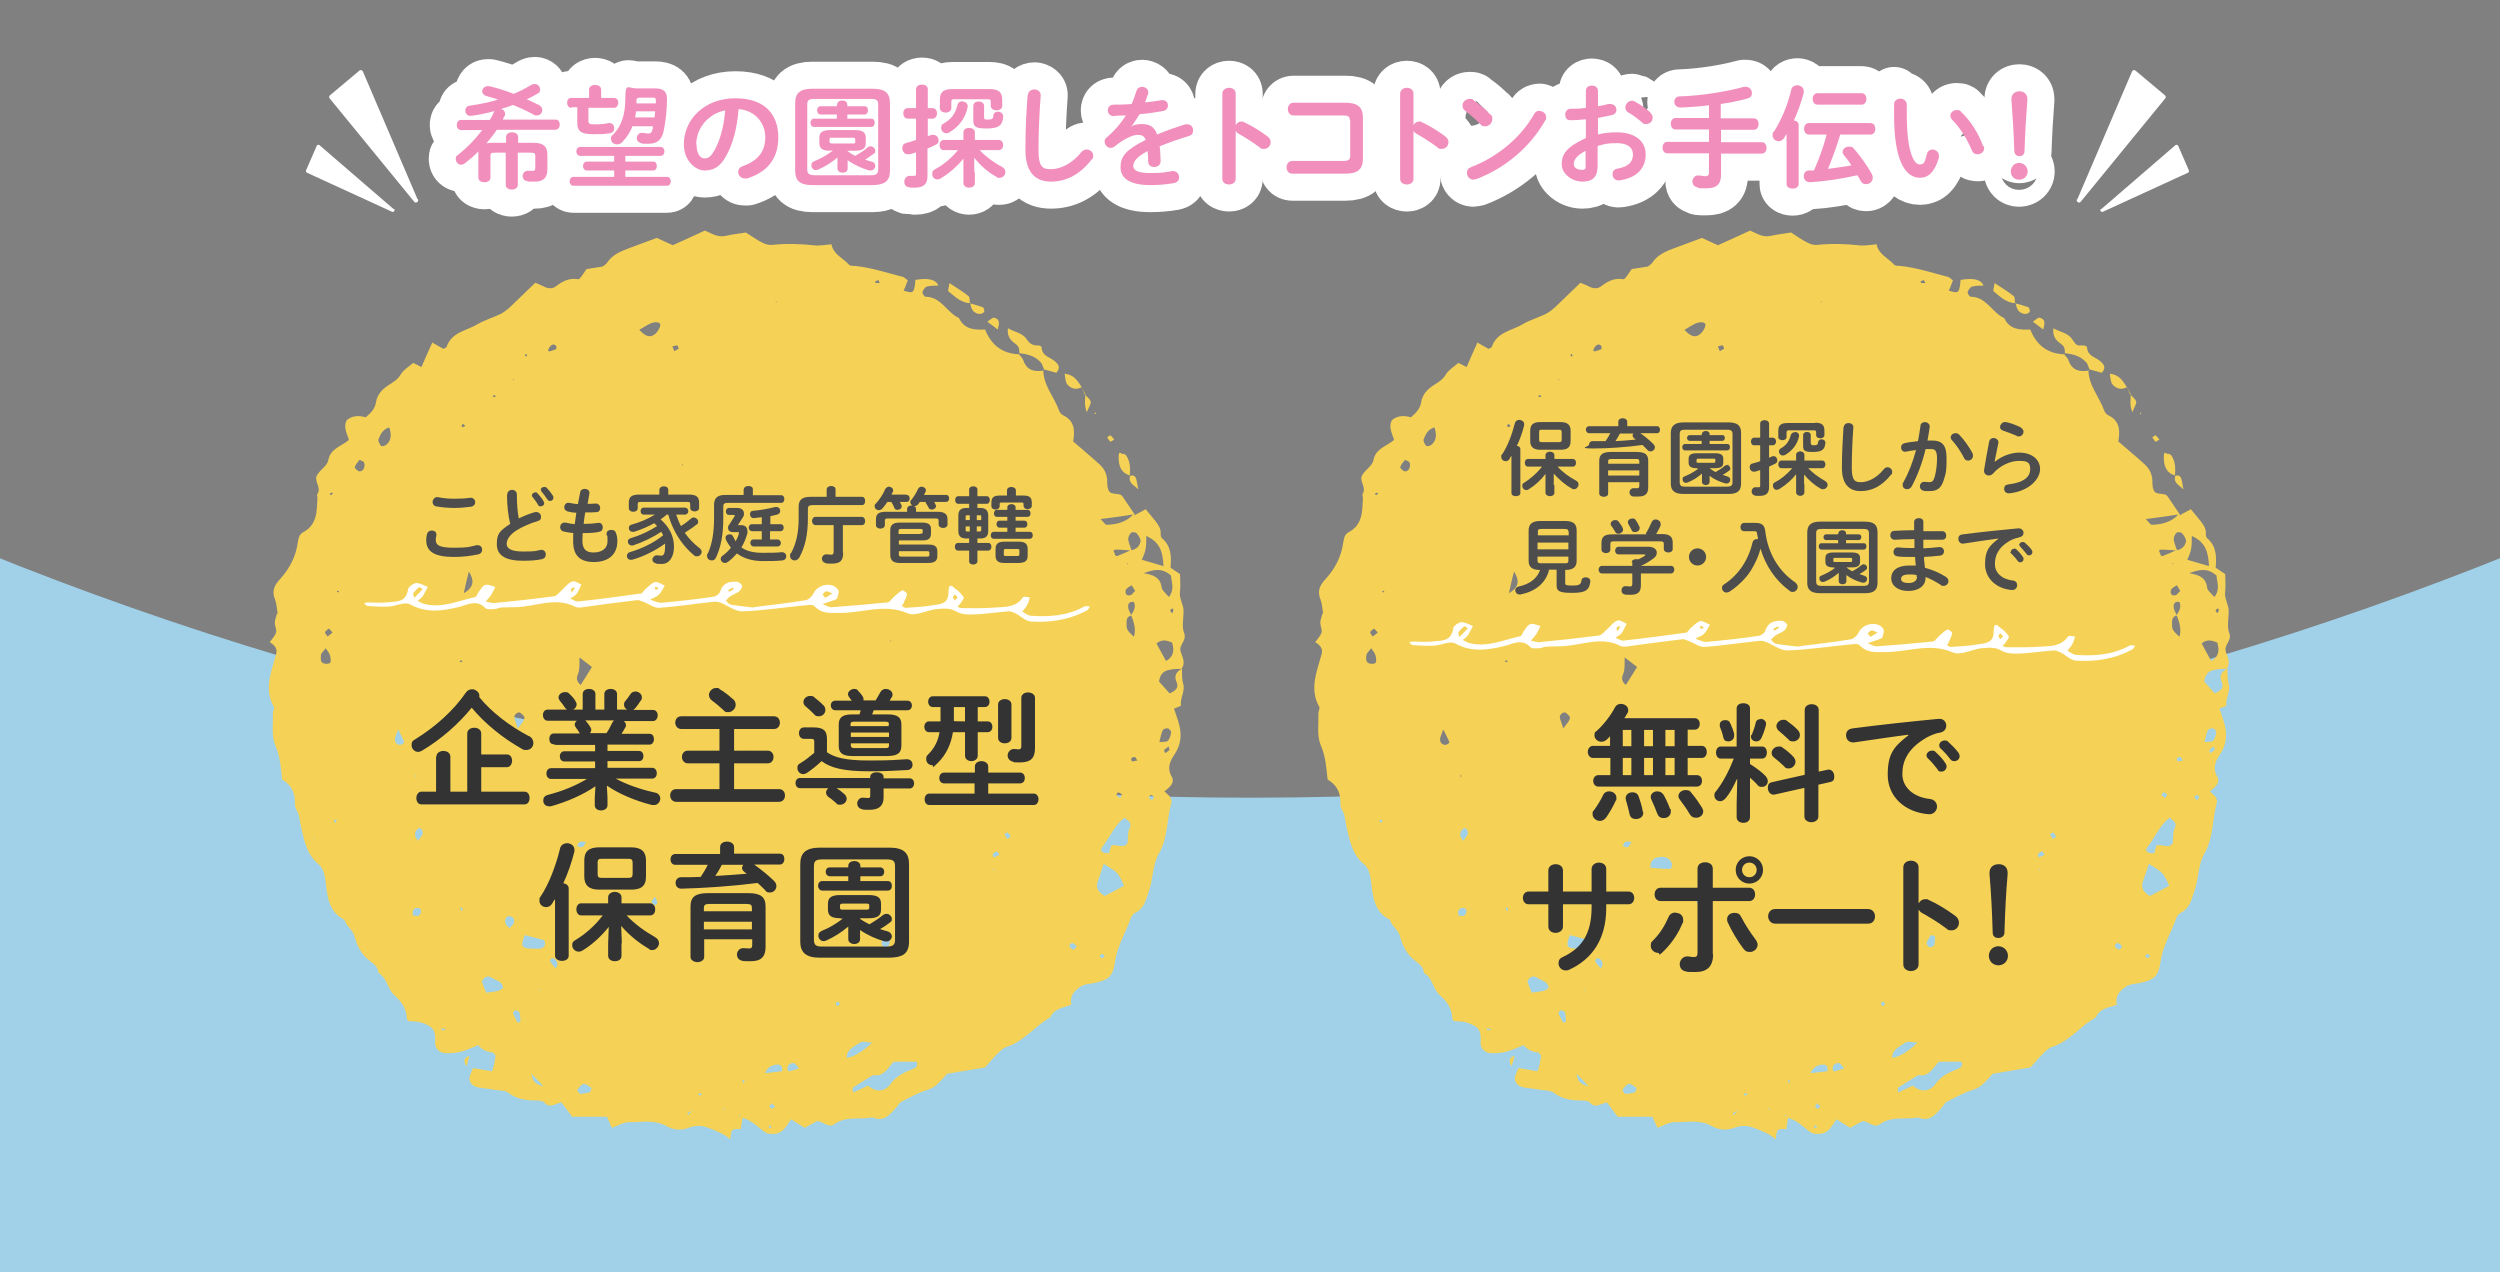 <?xml version="1.0" encoding="UTF-8"?>
<svg id="_レイヤー_1" xmlns="http://www.w3.org/2000/svg" version="1.1" viewBox="0 0 786 400">
  <rect x="0" y="0" width="786" height="400" fill="#808080" stroke="none"/>
  <!-- Generator: Adobe Illustrator 29.1.0, SVG Export Plug-In . SVG Version: 2.1.0 Build 142)  -->
  <defs>
    <style>
      .st0 {
        fill: #4d4d4d;
      }

      .st1 {
        fill: #fff;
      }

      .st2 {
        fill: #f18ebc;
      }

      .st3 {
        fill: #a0d1e8;
      }

      .st4 {
        fill: #f5d255;
      }

      .st5 {
        fill: #333;
      }

      .st6 {
        fill: none;
        stroke: #fff;
        stroke-linecap: round;
        stroke-linejoin: round;
        stroke-width: 17px;
      }
    </style>
  </defs>
  <path class="st3" d="M393,250.8c-140.9,0-275.3-27.5-398.1-77.3v226.6h796.1v-226.6c-122.8,49.8-257.2,77.3-398.1,77.3Z"/>
  <g>
    <g>
      <g>
        <path class="st4" d="M371.6,210c.1,1.7-.1,3.5.4,5,.7,2.4-1.1,4.5-.7,6.8,0,.2-1.3.6-2.2,1,.5,1.5,1,2.8,1.4,4.2,1.1,3.6,1,6.9-1.3,10.3-1.3,1.9-2.4,4.2-.8,6.9,1.1,2-.8,3.4-2.3,4.6,1,1.1,2.7,1.9,2.1,3.9-1.4,5.1-1,10.6-3.7,15.4-2.2,3.7-1.9,8.2-3.3,12.1-.9,2.6-1.4,5.4-4.3,6.8-.7.3-1.2,1.2-1.5,2-1.6,4.4-4.1,8.4-4.8,13.2-.7,4.9-2,5.9-6.8,6.9-1.4.3-2.7.2-4.1,1.1-2.2,1.5-3.4,3.1-2.9,5.7h0c-2.4.9-5.4,1.1-6.6,4-4.8,2.6-8.2,7.5-13.6,9.2-1,.3-1.9,1.1-2.6,1.8-1.4,1.3-2.6,2.8-4.3,4.7-3.4.6-7.4,1.2-11.9,2-.6.7-1.6,1.8-2.6,2.8s-2.1,1.8-3.7,2.3c-2.8.8-5.4,2.3-8.1,3.7-.7.3-1,1.2-1.6,1.8-2,2.2-3.9,4.7-7.5,3.1-3.9.8-8.3-.5-11.9,2.1-2.1,1.5-3.5-1-5.6-.9-1.1.6-2.4,1.3-3.8,2.1-1.3-.8-2.7-1.7-4.3-2.7-1.7,2.3-2.7,5.5-7.6,4.4-2-1-4.3-4.1-7.9-4.9-.2-.4-.5-.7-.7-1.1,0,.2-.1.4,0,.5.3.2.7.3,1,.4-.2,1.3-.4,2.5-.6,3.8-.8,0-2-.2-2.6.3s-.5,1.8-.7,2.9c-2.2-1.8-3.6-2.3-6.6-3.5-2.4-1-4.5-.9-6.8,0-2.3.8-4.6.5-6.8-.7-3.7-2.1-7.7-1.1-11.6-1.2-1.8,0-3.5,1.1-5.4,1.8-.6-1.3-1.1-2.4-1.6-3.5h-10.9c-1.2-1.6-2.3-3.1-3.4-4.5-1.9.3-3.6,2.1-5.4,0-.4-.5-1.6-.6-2.4-.6-3.2,0-6.3-.4-9-2.5-.9-.7-2.4-.6-3.7-.8-1.7-.3-3.4-.5-5-.7s-3.1-.9-3.4-2.5c-.2-1.1.6-2.3,1.1-3.7,2,.3,3.9.7,6,1,.3-1,.6-1.7.7-2.5.2-.8.3-1.7.4-2.5-.4-.3-.6-.8-.9-.9-1.8-.2-3.3-.8-4.5-2.2.1,0,.3,0,.4.1,0,0-.2,0-.3.1,0-.1,0-.3.1-.4-2,.8-3.9,1.7-5.9,2.2-1.6.4-3.4.5-5,.4-1.5-.2-2.8-1.3-2.9-3,0-2.1.4-4.3-2-5.6-1.7-1-3.5-1.4-5.4-1.4s-.8-.3-1.5-.7c0-2.9-1.4-5.3-3.8-7.4-2.3-1.9-2.3-5.5-5.1-7.1-.2-2.3-2-3.1-3.6-4.5-1.9-1.7-3.3-4.4-3.9-6.9-.6-2.3-2.7-3.3-3.2-5.3-5.2-2.6-5.4-7.7-6-12.5-.3-2-.7-3.8-2.3-5.1-3.7-3.1-4.4-7.6-5.4-11.8-.4-1.8-.4-3.7-1.5-5.4-.4-.6-.4-1.6-.4-2.4q0-4.6-4-6.9c-.4-3.6-.6-7.3-2.2-10.9-1.2-2.9-.6-6.6-.7-10,0-.6.5-1.4.3-1.9-3.2-5.7-.8-11.1.7-16.6.5-1.8-.4-2.8-2-3.8.8-1.1,1.7-2,2-3.1.2-.9-.4-2-.4-3s.5-2,.7-3c0,0,0,0-.2.1h.4c-.3-1.5-.3-3-.8-4.3-1.1-2.7-.4-4.5,1.7-6.7,2.8-3.1,4.8-6.9,5.4-11.2.2-1.3.4-2.6,1.6-3.3,4.6-2.4,4.4-6.7,4.6-10.9,0-.4-.3-1,0-1.2,1.4-2.1-1.4-4.2,0-6.1,1-1.6,3.1-2.8,3.4-4.5.7-3.8,4.3-4.4,6.5-6.4-.7-2.2-1.8-4.1-.7-6.2,1.8-1.5,3.9-1.5,6-.9,1.6-1.4,2.9-2.7,3.2-4.7.4-2.5,2-4.2,4.1-5.5,1.4-.9,2.8-1.7,3.7-3.3.9-1.5,2.7-2.5,3.9-3.6,1.1.6,1.9.9,2.6,1.3,1.1-2.6,2.2-5,3.4-7.7,1.4.8,2.5,1.4,3.5,2,.3-.2.9-.4,1-.6,1.6-4.8,6.4-5.1,9.8-7.2,2.2-1.3,4.7-2,7-3.1,1.1-.5,2.2-1.4,3.1-2.2,2.6-2.5,5.2-5,8-7.7,1.1.5,2,.8,2.9,1.3,1.3.6,2.6.6,3.6-.2,2.1-1.6,4.2-2.7,7-2.2.6,0,1.5-1.7,2.6-3.2,1.1-.2,3-.5,5.1-.8.3-.3.9-.6,1.3-1.1,1.6-2.5,4.1-3.6,6.8-4.6,2.8-1,5.5-2.1,8.9-3.3,1.2.6,3.1,1.4,5,2.3,3.3-1.5,6.5-2.9,10.1-4.6,1.8.7,3.8,2.2,6.3,1.7,2.3-.5,4.6-.8,6.6-1.1,1.9,1.2,3.5,2.4,5.2,3.2.9.5,2.1.8,3,.7,4.7-.5,9.4-.3,14,.2,1.4,0,2.9-.2,4.7-.4.6,3.2,3.6,4.3,5.5,6.4.3.4,1.2.4,1.8.4,5.1.5,9.9,2.1,14.9,3.4.6,0,1.1.7,1.8,1.1-.4,1.1-.8,2.2-1.3,3.3,2.7.8,3,.7,3.4-1,.2-.8.2-1.6.3-2.4,4.1-.7,6.5-.1,7.2,1.8-1.2,0-2.5,0-3.6.3-.6.2-1.2,1.1-1.4,1.8,0,.4.6,1.4,1,1.4,4.9,0,6.7,5,10.5,6.7,1.6,3.5,4.8,3.8,8.2,3.6,2,5,5.5,7.6,10.7,7.8l-.2-.2c.5.7,1.2,1.2,1.5,2,1.1,3.3,3.5,3.8,6.5,3.3l-.2-.2c0,4.9,3.5,8.5,5,12.9.2.5.7,1.1,1.3,1.4,3.5,1.7,3.7,4.6,3.1,8.2,2.7,2.4,5.7,4.8,8.4,7.3,1.6,1.5,2.4,3.4,2.3,5.7,0,1,.2,2.3.8,2.9.6.6,1.9.5,2.8.7.4,0,.8.3,1,.4,1.4,2,2.7,4,4,5.9-3.3.5-6.6,1-10.7,1.5,1,.9,1.5,1.9,2,1.8,3.2-.1,6.3-.9,8.5-3.5.2.1.3.3.3.6l.3-.3-.4.2c1.1-.6,2.2-1.2,3.5-1.9,1.1,1.4,2.2,2.6,3.2,3.9.9,1.2,1.7,2.4,1.5,4.1,0,.4.2.9.4,1.1,3,2.5,3,5.9,2.7,9.3,1,.7,1.9,1.2,3,2,0,1.7.2,3.6,0,5.4-.4,2.3,1.2,4.2,1.1,6.4,0,2.3-.6,4.8.2,6.8.9,2.4-1.8,3.6-1.1,5.8.5,1.6,1.7,3.6.2,5.4-1.2,0-2.5,0-3.7.3-1.9.3-3,1.4-3.3,3.7,1,1.1,2.2,2.4,3.3,3.7,2-.8,3-1.9,2.2-3.6-.9-2,0-3.2,1.6-4.1l.2-.3ZM355,227.9h0c0-.1-.1,0,0,0ZM236.9,232.9c-.3.8-.6,1.6-.9,2.4,0-.1-.1-.3-.2-.4,0,.1.1.2.2.3.2-.8.5-1.7.7-2.5h.4l-.3.2h.1ZM202.9,272.3c-.1,0-.2,0-.4-.1,0-.1.2-.2.3-.4,0,.1.1.2.2.3v-.3.4h-.1ZM102.5,251l-.2-.2c0,0,.3.1.4.2l.2.3-.4-.4h0ZM217.8,349.2c-.6.3-1.2.5-1.7.8.1.2.2.4.3.5l1.5-1.5s0-.1.1-.2c0,.1-.2.2-.3.3h0ZM356.6,189.3c-1.2-.3-2,.2-1.9,1.5,0,.9.6,1.8,1,2.7-1.7.4-1.5,1.8-1.5,3s0,1.6,2.3,3.7c.6-1.8.3-4.1-.9-6.8.9-1.3,1.6-2.6.9-4.2h.2c0,.1-.1.1-.1.1ZM167.1,337.6s-.2,0-.3.1h.4c0,2,1.2,3.3,3.6,3.8-1.5-1.6-2.6-2.8-3.8-4h.1ZM355.7,173c1.6-.3,2.7-1.4,2.9-2.9,0-.8-.7-1.8-1.3-2.5-.3-.3-1.4-.4-1.7-.1-.5.5-.9,1.4-.9,2.1.2,1.2.7,2.4,1.1,3.5-1.6-.1-3.2-.3-4.8-.3s-.5.9-.5,1.4.6.7.8.6c1.5-.6,2.9-1.2,4.4-1.9h0ZM281.1,333.7c-2,2-3.2,5-6.6,4.3-2.1,1.3-4.3,2.6-6.4,4-.1,0,0,.7.1,1.5,1.6-.7,3-1.4,4.7-2.2,2.4,2.2,5.3,2,7.1-.5,1.9-2.7,4.5-3.7,7.2-4.8.8-.3,1.5-.8,1-2.2h-7.1ZM353.4,278.5c-1.8-4.1-1.9-4.2-6.4-6.9-.6,1.8-1.1,3.5-1.8,5.3-.9,2.3.2,3.6,2.1,4.8,2.1-1.1,4.1-2.1,6.1-3.2h0ZM349.4,265.8c1.7-.5,3.8,1.2,5.1-.7.2-1.6,0-3.3.5-4.4,1.1-2-.2-2.6-1.5-3.6-3.1,2.4-4.6,6.2-7,9.3-1,1.2.5,2.1,2.2,1.8.2-.8.4-1.6.7-2.4h0ZM365.8,178c-.2-4.4-1-7.5-5.4-9.5,0,1.6,0,2.8-.2,4s-.7,2.3-1.2,3.5c2.2.6,4.1,1.2,6.8,2h0ZM359.5,180.2c3.2.5,5.3,1.4,5.7,4.4.1,1,1.3,1.9,2.3,3.1,2-2.6.7-4.8.7-6.7-2.6-2.4-5.2-2.1-8.6-.8h-.1ZM274.2,327.8c-1.6,0-3.1-.6-3.8,0-1.7,1.2-4.2,2-4.2,4.8,2.2-.3,4.9-1.9,8-4.8ZM366.6,207.8c2.1-1.1,2.8-3,1.9-5.8-1.6-.6-3.1-1.2-4.9.3,1,1.9,2,3.7,3,5.5ZM165,293.9c-1.3,3.4-1.1,4.1,1.4,4.3,1.2,0,2.5.2,3.7,0,1.1-.3,1.6-1.3,1-2.6-1.9-.5-3.8-1-6.1-1.6h0ZM152.8,312.1c1.5-.2,2.7-.3,3.9-.6.5-.1,1-.6,1.5-.9-.3-2.2-2.3-2.3-3.6-3.2-1.2-.8-2.4-.3-3.1,1.2.4,1,.8,2.1,1.3,3.4h0ZM201,103.7c2,2.2,3.6,2.7,5.3,1,.6-.7,1.2-1.6,1.3-2.5s-1.4-1.2-3.1-.5c-1.1.5-2.1,1.2-3.5,2ZM182.6,215.3c1.3-2,2.3-3.7,3.5-5.6-1.3-1-2.3-1.8-3.9-3,0,1.9,0,3.1-.2,4.3-.3,1.3-1.5,2.6.6,4.4h0ZM122.3,134.4c-2,.6-2.7,2.2-3.3,3.7-.2.5.3,1.5.8,2.1.2.2,1.3,0,1.7-.4,1.6-1.4,1.6-3.2.9-5.4h0ZM147.4,179.7c-.5,2-1,4-1.6,6.8,3.5-2,3.2-4.3,1.6-6.8ZM102.4,203.8c-.8,1.1-1.4,1.5-1.5,2.1,0,.7-.2,1.7.2,2.2.5.8,2.6.8,2.8.1.2-.7,0-1.6-.2-2.3-.2-.6-.6-1.1-1.3-2.1ZM245.9,336.8c0-.8,0-1.2-.2-1.5s-.6-.6-1-.6c-2,0-3.3.8-4.2,2.7,2-.2,3.7-.4,5.4-.6ZM186,342.1c-.8-.5-1.7-1.4-2.4-1.3-.8,0-1.5,1.1-2.1,1.8-.1.1.6,1.3.9,1.3,1,0,2-.2,3-.5.2,0,.3-.7.6-1.4h0ZM364.5,233.3c1.3-.1,2.3,0,2.7-.4.6-.7.9-1.8,1-2.7,0-.4-.6-1.1-1-1.2-.5-.1-1.4.2-1.6.5-.5,1-.7,2.2-1.1,3.8h0ZM162.8,229c2.4-3,2.5-3.3,1.5-4.3s-1.1-.7-1.6-.6c-.4.1-1.1.9-1,1.3.1,1,.6,1.9,1.1,3.6ZM160,288c-1,.2-1.5,1.3-1,2.5.2.5.8.8,1.2,1.3.5-.6,1.2-1.1,1.4-1.7.3-1.3-.6-2.2-1.6-2h0ZM125.1,229.5c-.5,1.5-.8,2-.9,2.6-.2,1.2.4,2,1.6,2.1.4,0,1.3-.6,1.3-.8-.3-.9-.8-1.7-1.9-4h0ZM113,144.6c-.5.7-1.2,1.4-1.5,2.3,0,.3,1,1.3,1.6,1.3,1.2,0,1.9-1.7,1.3-2.9-.2-.3-.7-.4-1.3-.7h0ZM162.8,321.5c.3,0,.5-.2.8-.2,0-1,0-2-.3-3,0-.3-.9-.6-1.4-.7-.1,0-.6.7-.6,1,.4,1,1,2,1.5,3h0ZM279.8,294.3c-.4-.1-.8-.2-1.3-.3-.5.8-1.1,1.6-1.4,2.5-.1.3.5,1.2,1,1.3.4.1,1.3-.3,1.4-.6.3-.9.2-1.9.3-2.9ZM129.7,287.7c1.4.5,2.5.5,2.7-1.3,0-.3-.4-.8-.7-.9-1.7-.2-2.1.7-1.9,2.2h-.1ZM131.4,264.4c.7-1,1.3-1.6,1.5-2.3.1-.5-.2-1.3-.6-1.6-.6-.5-1.8.6-1.8,1.8s.4,1,.9,2h0ZM251.2,335.9c-.8-.9-1.1-1.5-1.5-1.6-1.1-.3-2.1.5-2.1,1.6s.4.9.6.9c.9-.2,1.7-.5,3-.9ZM172.3,110.2c.1,0,.3.3.4.3.7-.2,1.4-.4,2.1-.7.2,0,.2-.9,0-1.1-.8-.8-1.5-.2-2,.4-.2.3-.3.7-.5,1.1ZM356.9,185.8c-.5-.8-.8-1.3-1.1-1.8-.6.4-1.5.8-1.8,1.4-.3.7-.2,1.8.9,1.8s1.2-.8,2-1.4ZM314.3,268.8c-.4-.6-.7-.9-.9-1.2-.5.3-1,.6-1.3,1-.1.2.2.7.3,1,.6-.3,1.2-.6,1.9-.9h0ZM174.7,304.5c1-1.5.5-2.3-.3-3-.3-.2-.8-.3-1.1-.1-.2.1-.5.8-.3,1,.5.7,1.1,1.4,1.7,2.1h0ZM338.5,297.5c-.4-.4-.8-.8-1.3-1-.2,0-.8.2-.9.5-.3.7.7,1.6,1.4,1.5.3,0,.4-.5.8-.9h0ZM367.7,235.8c-.1-.5-.2-.8-.3-1.1-.5.4-1,.7-1.4,1.1-.1.1.2.6.3,1,.5-.3,1-.7,1.4-1ZM184.3,264.7c-1,0-1.6-.2-2,0s-.6.9-.8,1.3c.5.1,1.1.5,1.6.3.4-.1.6-.8,1.2-1.7h0ZM242.8,348.6c.3-.2.6-.5.9-.7-.4-.3-.7-.6-1.1-1-.2.3-.6.6-.6,1s.5.5.8.7h0ZM104.6,198.9c-.5-.5-.8-.9-1.2-1.3-.4.4-1.1.7-1.2,1.2,0,.4.5.9.8,1.3.5-.3.9-.7,1.5-1.2h0ZM361.7,249.9c-.2.3-.5.8-.4,1,.1.3.6.4,1,.6.2-.4.5-.8.4-1.1,0-.2-.6-.3-1-.5ZM213.4,109.7c-.2-.5-.3-1.1-.5-1.1-.5,0-1,.2-1.5.3.2.5.4,1,.6,1.5.5-.3,1-.5,1.4-.8h0ZM352.8,249.7c-.4-.2-.9-.5-1.3-.6-.1,0-.6.8-.5.9.3.4.8.6,1.2.9.2-.3.3-.7.6-1.2h0ZM316.7,263.7c.5-.3.8-.4,1.1-.6-.3-.5-.6-1-1-1.4,0,0-.6.3-1,.5.3.5.5,1,.8,1.5h.1ZM357.6,239.1c-.4-.5-.5-1-.8-1.1-.3,0-.9.1-1.1.4-.1.2,0,.7.2,1,.5-.1,1.1-.2,1.7-.3h0ZM155.1,124.3c0,.2-.1.4-.2.5h.9c0-.2,0-.5-.2-.5h-.6.1ZM205.9,281.9c-.7,1.1-1.2,1.6-1.1,1.7.3.4.8.7,1.2,1.1.2-.3.7-.7.7-.9-.1-.6-.5-1.1-.8-1.8h0ZM145.6,133.2c-.2.2-.4.4-.5.7l.3.4c.3,0,.6-.2.9-.4-.2-.2-.5-.4-.7-.6h0ZM346.3,299.9c-.2.3-.4.6-.6.9.3.1.7.5,1,.4.3,0,.4-.6.6-.9-.3-.1-.7-.3-1-.4ZM276.2,88l-1.1.5c.1.2.2.5.3.5.4,0,.8,0,1.2,0-.1-.3-.3-.6-.4-.8h0ZM104,155.7c.2-.2.5-.3.7-.5,0-.1-.3-.3-.4-.3-.3,0-.5.3-.7.4,0,.1.3.2.4.3h0ZM264,315.9c-.1-.3-.2-.7-.3-1-.3.1-.8.2-.9.4-.1.2.1.8.3.9.3,0,.7-.2,1-.3h-.1ZM105.5,258.8c0-.3.3-.6.4-.9-.2,0-.4-.2-.5-.2-.2,0-.3.2-.5.3.2.3.4.5.6.8h0ZM368.6,192.9c.1-.5.3-.8.3-1.2s-.3-.3-.4-.4c-.2.2-.7.5-.6.7.1.3.5.6.8.9h0ZM242.4,354.6c0-.2.2-.4.1-.5-.1-.1-.4-.2-.6-.3,0,.3-.1.5-.2.8h.7ZM139.9,323.9v-.5h-1.1v.5h1.1ZM130.5,243.7v.5l.5-.2-.5-.3ZM165.1,111.6c0,0,0,.3.1.4h.5c0-.2-.1-.5-.2-.7-.1,0-.3,0-.4.2h0ZM227.7,348.6c0-.1-.1-.3-.2-.4v.8c.1-.1.2-.2.3-.3h-.1ZM219.8,344.5c.3-.1.6-.2.9-.4-.1-.1-.2-.4-.3-.4-.3,0-.6.2-.9.3.1.1.2.3.3.4h0ZM106,186.1c.2,0,.3.1.5.2,0-.1.2-.4,0-.4,0-.1-.3-.1-.5-.2,0,.1,0,.3,0,.4ZM161.3,119.1v.4h.4c0,0-.4-.3-.4-.3h0ZM99.1,263.6l-.2-.4-.2.4h.4ZM169.6,310.8l-.3.5h.4l-.2-.5h.1ZM312.2,273.5c.2,0,.3.1.5.2,0-.2-.2-.4-.3-.6,0,.1-.1.3-.2.4ZM145,208.2c.1-.1.3-.2.4-.3-.1-.1-.3-.3-.4-.3-.2,0-.3.2-.5.3.1.1.3.2.4.3h.1ZM233.6,339.6c0,.2-.2.4-.2.5,0,.2.3.3.4.4,0-.3.2-.6.3-.9h-.5ZM145.5,286.2c-.1-.3-.2-.7-.4-1-.1.1-.4.2-.4.3,0,.3.2.6.3.9.2,0,.3-.2.5-.3h0ZM280.1,201.2l-.3.4h.4l-.2-.4h.1ZM354.5,177.4l.2-.3h-.3v.3q.1,0,0,0ZM214.5,146l-.2.3h.4v-.3h-.2ZM244.1,94.6l-.3.4h.4l-.2-.4h.1Z"/>
        <path class="st4" d="M320.5,111.1c0-1.1,0-2-1-2.8-1.5-1.1-3-2.3-2.6-5.1,2.2,1.3,4.6,1.4,6,3.6.7,1.1,1.7,1.8,3.1,1.8s1.5.5,1.5.9c.3,2.6,2.8,2.8,4.3,4.2.9.8,1.8,1.9.3,3.5-1.2-.3-2.6-.7-4-1.1l.2.2c-.4-.9-.6-2-1.3-2.6-1.8-1.9-4.2-2.4-6.7-2.7l.2.2h0Z"/>
        <path class="st4" d="M305.2,95.3c-3,0-4.9-2-7-3.7-.3-.3.2-1.4.3-2.6,2.4,1.6,4.3,2.7,6,4.1.5.4.3,1.5.4,2.3v-.2h.3Z"/>
        <path class="st4" d="M340.1,121.7c-1.7,1-3.4.5-4.5-.8-.7-.8-.6-2.1-.9-3.4,3.2.3,4.2,2.5,5.5,4.4h0c0,0-.1-.2-.1-.2Z"/>
        <path class="st4" d="M355.3,149.5c-2.9-.8-3.6-3.1-3.6-5.7s.8-.9,1.3-1.1c.2-.1.8.2,1,.4,1.4,2,1.4,4.2,1.2,6.5h.1Z"/>
        <path class="st4" d="M305,95.4c1.4.4,2.7.7,4,1.2.3,0,.6,1.2.4,1.5-.3.4-1.1.7-1.6.6-2-.3-2.5-1.8-2.8-3.5v.2c-.1,0,0,0,0,0Z"/>
        <path class="st4" d="M310.5,101.1c.9-.6,1.6-1.4,2.1-1.2,2,.5,1.5,2,1.1,3.7-1-.8-1.9-1.4-3.2-2.4h0Z"/>
        <path class="st4" d="M355.2,149.7c1-.5,1.7-.1,2,.8.3,1,.4,2.1.6,3.1v.2c-1.1-1.2-3.2-1.9-2.5-4.2h-.1q0,.1,0,0Z"/>
        <path class="st4" d="M146.5,334.9c-.1-.2-.3-.3-.3-.5-.4-1.3,0-2.1,1.4-2.4-.3,1.1-.6,2.1-.9,3.1v-.2h-.2Z"/>
        <path class="st4" d="M341.1,124c.6.8,1.6,1.4,1.8,2.3.2.6-.5,1.5-1.2,3.3-1-2.6-.4-4.1-.5-5.7h-.1,0Z"/>
        <path class="st4" d="M350.3,138.2c-.5.3-1.1.7-1.2.7-.4-.4-.7-.9-1-1.4.3-.2.8-.7,1-.6.5.3.8.8,1.2,1.3Z"/>
        <polygon class="st4" points="344.4 129.6 344.6 130.2 344.1 130.1 344.4 129.6"/>
        <path class="st4" d="M336.8,315.9l-.3.2.2-.3h0Z"/>
        <path class="st4" d="M146.6,335.1h-.4s.2-.1.3-.2l.2.2h-.1Z"/>
        <path class="st4" d="M357.8,153.6h.2c0,.1-.2.1-.2.2s0-.2,0-.2Z"/>
        <path class="st4" d="M341.2,123.9c-.4-.7-.8-1.4-1.2-2.2h0c.4.8.7,1.5,1,2.3h.1c0,0,.1,0,.1,0Z"/>
      </g>
      <g>
        <path class="st0" d="M134,169.8c0-.6.1-1.4.3-2,.2-.7.8-1,1.5-1s1.4.4,1.4,1.2,0,.2,0,.4c-.1.4-.2.9-.2,1.3,0,1.6.9,2.5,5.7,2.5s4.9-.3,7.1-.8h.4c.9,0,1.4.7,1.4,1.4s-.4,1.3-1.3,1.5c-2.3.5-4.8.8-7.6.8-6.3,0-8.7-1.8-8.7-5.3h0ZM142.9,156.8c1.9,0,3.6-.1,4.9-.3,1.1-.1,1.6.7,1.6,1.4s-.4,1.2-1.2,1.4c-1.6.2-3.4.4-5.4.4s-4-.2-5.7-.5c-.8-.2-1.1-.8-1.1-1.4s.6-1.7,1.7-1.5c1.4.3,3.1.5,5.1.5h0Z"/>
        <path class="st0" d="M159.5,155.4c0-.9.8-1.4,1.5-1.4s1.5.5,1.5,1.4c0,2.9.2,5.5.6,7.6,1.6-.8,3.4-1.5,5.1-2h.5c.8,0,1.4.7,1.4,1.5s-.3,1.1-1,1.3c-2.3.7-4.9,1.8-6.8,3-2.2,1.5-3,2.9-3,4.2s1.1,2.4,5.2,2.4,3.9-.2,5.4-.5c1.1-.2,1.7.6,1.7,1.4s-.4,1.3-1.2,1.5c-1.8.4-3.8.5-6,.5-5.5,0-8.2-1.7-8.2-5.2s1-4.2,4.2-6.4c-.6-2.5-1-5.6-1-9.2h.1ZM167.2,155.8c0-.5.5-1,1.1-1s.5.1.8.4c.6.7,1.4,1.6,1.8,2.4.1.2.2.4.2.6,0,.6-.5,1-1.1,1s-.7-.2-.9-.6c-.5-.9-1.2-1.7-1.7-2.4-.2-.2-.2-.4-.2-.6v.2ZM170,154c0-.5.5-.9,1.1-.9s.6.1.9.4c.6.6,1.3,1.5,1.8,2.3.2.3.2.5.2.7,0,.6-.5,1-1,1s-.7-.2-1-.6c-.5-.8-1.2-1.7-1.7-2.3-.2-.2-.2-.4-.2-.6h-.1Z"/>
        <path class="st0" d="M184.4,158.4h.2c1,0,1.9,0,2.7-.1.9,0,1.4.7,1.4,1.4s-.4,1.3-1.1,1.3c-.8.1-1.6.1-2.9.1h-.7c-.2,1.2-.4,2.4-.5,3.6h.4c1.4,0,2.9-.1,4.1-.3,1-.2,1.5.6,1.5,1.4s-.3,1.2-1.1,1.4c-1.2.3-3,.4-4.5.4h-.7c0,.9-.1,1.6-.1,2.3,0,2.8,1.2,3.8,3.5,3.8s4.4-1,4.4-3.6-.1-1.3-.3-1.9v-.4c0-.8.7-1.2,1.5-1.2s1.3.3,1.5,1.1c.3.8.4,1.6.4,2.4,0,4.4-3,6.6-7.4,6.6s-6.5-2.1-6.5-6.5,0-1.6.1-2.6c-1.2-.1-2.2-.3-3.1-.5-.8-.2-1.1-.8-1.1-1.4s.5-1.4,1.3-1.4.3,0,.5,0c.8.2,1.7.4,2.8.5.2-1.2.3-2.4.5-3.6-1,0-1.9-.2-2.7-.4s-1.1-.8-1.1-1.3c0-.8.6-1.6,1.6-1.4.8.2,1.7.3,2.7.4l.7-3.7c.1-.8.8-1.1,1.5-1.1s1.6.5,1.4,1.5l-.6,3.5-.3-.3Z"/>
        <path class="st0" d="M209.5,161.9c-.6.5-1.2,1-1.8,1.4,2.9,2.5,4.2,5.5,4.2,8.6s-1.4,5.4-3.8,5.4-1.2,0-1.9-.2c-.8-.2-1.1-.7-1.1-1.2s.6-1.4,1.5-1.3c.4,0,.9.1,1.4.1s1.1-.5,1.1-2.8,0-.7,0-1c-3,2.2-6.8,4.1-10.4,5.1h-.4c-.8,0-1.2-.6-1.2-1.2s.3-1,.9-1.2c3.8-1.1,7.5-2.9,10.5-5.3-.2-.4-.4-.8-.6-1.1-2.7,1.8-5.9,3.3-8.9,4.3h-.4c-.7,0-1.2-.6-1.2-1.2s.3-.9.9-1.1c2.8-.8,5.8-2.2,8.3-3.8l-.9-.9c-2,1.1-4.2,2-6.3,2.7h-.5c-.8,0-1.2-.6-1.2-1.2s.3-.9,1-1.1c2.6-.7,5.1-1.8,7.2-3.1h-3.5c-.7,0-1-.6-1-1.1s.3-1.1,1-1.1h12.9c.7,0,1.1.5,1.1,1.1s-.4,1.1-1.1,1.1h-2.7c.4,1.2.9,2.5,1.5,3.6,1.1-.7,2.2-1.5,3.1-2.3.3-.3.6-.4.9-.4.7,0,1.4.6,1.4,1.3s-.2.7-.6,1c-1.1.9-2.4,1.7-3.6,2.5,1.3,1.9,2.9,3.5,4.6,4.8.5.4.7.8.7,1.2,0,.7-.6,1.4-1.4,1.4s-.7-.1-1.1-.4c-.8-.7-1.6-1.4-2.3-2.2-2.7-3-4.6-6.6-5.7-10.5h-.6ZM207.3,154c0-.7.7-1.1,1.4-1.1s1.4.3,1.4,1.1v1.5h6.5c2.4,0,3.2.8,3.2,2.5v1.7c0,.7-.7,1.1-1.4,1.1s-1.4-.4-1.4-1.1v-1.2c0-.5-.2-.7-.9-.7h-14.7c-.7,0-.9.2-.9.7v1.3c0,.7-.7,1.1-1.4,1.1s-1.4-.4-1.4-1.1v-1.8c0-1.7.8-2.5,3.2-2.5h6.4v-1.5h0Z"/>
        <path class="st0" d="M233.9,153.8c0-.7.7-1,1.4-1s1.4.3,1.4,1v1.9h8.9c.7,0,1,.6,1,1.2s-.3,1.2-1,1.2h-16.7c-1.2,0-1.5.3-1.5,1.2v3.6c0,5.1-.7,9-2.3,12.4-.3.7-.8.9-1.4.9s-1.4-.5-1.4-1.4,0-.5.2-.7c1.4-3,2-6.7,2-11.4v-4c0-2.1,1-3.1,3.6-3.1h5.7v-1.9h.1ZM233,165.1c1.3,0,2,.7,2,1.9s0,.6-.1.9c-.4,1.5-1,2.9-1.8,4.2,1.5,1.1,3.6,1.7,6.6,1.7s4.1,0,6.1-.2c.9,0,1.4.6,1.4,1.3s-.4,1.2-1.2,1.3c-2,.2-4.1.2-6.2.2-3.4,0-6.1-.9-8.1-2.4-.9,1-1.9,2-2.9,2.7-.3.2-.6.3-.9.3-.7,0-1.3-.6-1.3-1.2s.2-.8.6-1.1c1-.7,1.9-1.6,2.6-2.5-.6-.8-1.2-1.7-1.6-2.6,0-.2-.1-.3-.1-.5,0-.7.6-1.1,1.3-1.1s.8.2,1.1.7.5,1,.8,1.5c.4-.8.8-1.6,1-2.4v-.3c0-.2-.1-.2-.5-.2h-1.4c-1,0-1.5-.6-1.5-1.3s.1-.7.4-1.1c.5-.8,1.1-1.7,1.6-2.5,0-.1.1-.2.1-.3,0-.2-.1-.2-.4-.2h-1.4c-.7,0-1-.6-1-1.1s.3-1.1,1-1.1h2.6c1.3,0,2.1.7,2.1,1.7s-.2,1-.5,1.5c-.5.8-.9,1.4-1.4,2.2h1.1-.1ZM242.1,164.8h3.3c.7,0,1,.6,1,1.1s-.3,1.1-1,1.1h-3.3v2.6h2.4c.6,0,1,.6,1,1.1s-.3,1.1-1,1.1h-7.6c-.6,0-1-.6-1-1.1s.3-1.1,1-1.1h2.6v-2.6h-3.1c-.6,0-1-.6-1-1.1s.3-1.1,1-1.1h3.1v-2.2c-.9.1-1.7.2-2.5.3-.8,0-1.2-.6-1.2-1.2s.3-1.1,1-1.1c2.2-.2,4.6-.6,6.9-1.2h.4c.8,0,1.2.6,1.2,1.2s-.3,1-1,1.2-1.4.3-2.1.5v2.6h0Z"/>
        <path class="st0" d="M259.9,153.9c0-.7.7-1.1,1.4-1.1s1.4.3,1.4,1.1v2.3h8.3c.7,0,1,.6,1,1.3s-.3,1.3-1,1.3h-15.5c-1.2,0-1.5.4-1.5,1.2v3.1c0,5-.9,8.9-2.7,12.2-.4.6-.9.9-1.4.9-.8,0-1.5-.5-1.5-1.4s0-.6.3-.9c1.6-2.9,2.4-6.4,2.4-10.9v-3.7c0-2.1,1-3.1,3.7-3.1h5.1v-2.3h0ZM265.1,173.8c0,2.5-1,3.4-3.5,3.4s-1.4,0-2.1-.2c-.8-.2-1.1-.8-1.1-1.4s.6-1.5,1.7-1.3c.5,0,.9.1,1.3.1s.7-.2.7-1v-8.3h-5.7c-.7,0-1.1-.7-1.1-1.3s.4-1.3,1.1-1.3h14.5c.7,0,1.1.6,1.1,1.3s-.3,1.3-1.1,1.3h-5.9v8.7h.1Z"/>
        <path class="st0" d="M285,155.6c.7,0,1,.5,1,1.1s-.3,1.1-1,1.1h-2.1c.2.3.3.6.5.9,0,.2.1.3.1.5,0,.7-.7,1.1-1.3,1.1s-.9-.2-1.1-.8-.5-1.1-.9-1.7h-1.2c-.5.8-1.1,1.5-1.6,2.1-.4.4-.8.5-1.1.5-.7,0-1.3-.5-1.3-1.2s.1-.6.4-.9c1.1-1.2,2.3-3,2.9-4.5.3-.5.8-.8,1.2-.8s1.3.4,1.3,1.1,0,.4-.1.5c-.1.3-.3.6-.4.9h4.7ZM297.4,155.6c.7,0,1,.5,1,1.1s-.3,1.1-1,1.1h-3.7c.2.3.3.5.4.8.1.2.2.4.2.5,0,.6-.6,1.1-1.3,1.1s-.9-.2-1.1-.7c-.3-.5-.6-1.1-1-1.7h-1.7c-.2.3-.4.6-.6.8-.3.4-.7.5-1.1.5h-.1c.4.2.6.5.6.9v.9h6.7c2.4,0,3.2.8,3.2,2.4v1.6c0,.7-.7,1.1-1.4,1.1s-1.4-.4-1.4-1.1v-1.2c0-.5-.2-.7-.9-.7h-15.1c-.7,0-.9.2-.9.7v1.4c0,.7-.7,1.1-1.4,1.1s-1.4-.4-1.4-1.1v-1.8c0-1.7.8-2.4,3.2-2.4h6.6v-.9c0-.7.7-1.1,1.4-1.1s.2,0,.3,0c-.4-.2-.7-.6-.7-1s0-.5.3-.7c.8-1,1.5-2.1,2.1-3.4.2-.5.7-.8,1.1-.8.7,0,1.4.5,1.4,1.1s0,.3-.1.5c-.2.3-.3.7-.5,1h6.9ZM282.6,169.8v1.4h9.2c2.1,0,2.9.6,2.9,2.2v1.4c0,1.5-.8,2.2-2.9,2.2h-8.9c-2.2,0-3-.9-3-2.6v-7.7c0-1.6.8-2.4,3-2.4h6.8c2.1,0,3,.5,3,2.1v1.4c0,.8-.2,1.4-.9,1.8-.6.3-1.3.3-2,.3h-7.2ZM289.3,167.8c.6,0,.8-.1.8-.5v-.5c0-.4-.1-.5-.8-.5h-5.9c-.6,0-.9,0-.9.8v.8h6.8ZM282.6,173.3v1c0,.5.1.7.9.7h7.9c.6,0,.8-.1.8-.5v-.7c0-.5-.3-.5-.8-.5h-8.8Z"/>
        <path class="st0" d="M303.8,169.3c-1.8,0-2.5-.8-2.5-2.4v-4.8c0-1.6.7-2.4,2.5-2.4h.9v-1.3h-3.4c-.7,0-1-.6-1-1.2s.3-1.2,1-1.2h3.4v-2.1c0-.7.7-1,1.3-1s1.3.3,1.3,1v2.1h2.9c.7,0,1,.6,1,1.2s-.3,1.2-1,1.2h-2.9v1.3h.9c1.7,0,2.5.8,2.5,2.4v4.8c0,1.7-.8,2.4-2.5,2.4h-.9v1.4h3.4c.7,0,1,.6,1,1.2s-.3,1.2-1,1.2h-3.4v3.4c0,.6-.7,1-1.3,1s-1.3-.3-1.3-1v-3.4h-3.5c-.7,0-1-.6-1-1.2s.3-1.2,1-1.2h3.5v-1.4h-.9ZM304,162c-.3,0-.4.1-.4.5v1h1.3v-1.5h-.9ZM303.6,165.5v1.1c0,.3,0,.5.4.5h.9v-1.6h-1.3ZM307.1,163.5h1.4v-1c0-.4,0-.5-.4-.5h-1v1.5ZM307.1,167.1h1c.3,0,.4-.2.4-.5v-1.1h-1.4v1.6ZM316.7,165.9h-2.4c-.6,0-1-.5-1-1.1s.3-1.1,1-1.1h2.4v-1.2h-3.2c-.7,0-1-.5-1-1.1s.3-1.1,1-1.1h3.2v-.8c0-.7.7-1,1.3-1s1.3.3,1.3,1v.8h3.7c.7,0,1,.5,1,1.1s-.3,1.1-1,1.1h-3.7v1.2h2.7c.7,0,1,.5,1,1.1s-.3,1.1-1,1.1h-2.7v1.3h4.4c.7,0,1,.5,1,1.1s-.3,1.1-1,1.1h-11.2c-.7,0-1-.5-1-1.1s.3-1.1,1-1.1h4.2v-1.3h0ZM321.8,155.8c2,0,2.6.7,2.6,2.3v.9c0,.7-.7,1.1-1.3,1.1s-1.3-.4-1.3-1.1v-.5c0-.4-.1-.5-.6-.5h-6.3c-.5,0-.6.1-.6.5v.6c0,.7-.6,1.1-1.3,1.1s-1.3-.4-1.3-1.1v-1c0-1.6.6-2.3,2.6-2.3h2.3v-1.6c0-.8.7-1.1,1.4-1.1s1.4.4,1.4,1.1v1.6h2.5-.1ZM315.8,177c-2,0-2.8-.7-2.8-2.3v-2.1c0-1.6.8-2.3,2.8-2.3h4.5c2,0,2.8.7,2.8,2.3v2.1c0,1.9-1.1,2.2-2.8,2.3h-4.5ZM319.8,174.8c.5,0,.7-.1.7-.5v-1.2c0-.4-.1-.5-.7-.5h-3.5c-.5,0-.7.1-.7.5v1.2c0,.5.2.5.7.5h3.5Z"/>
      </g>
      <g>
        <path class="st5" d="M166.3,231.4c1,.5,1.4,1.4,1.4,2.2,0,1.2-.9,2.2-2.2,2.2s-1-.2-1.5-.4c-5.7-3.2-11.6-7.9-15.7-12.9-4.1,5.1-9.7,10-15.6,13.5-.4.2-.8.4-1.2.4-1.2,0-2.1-1-2.1-2.1s.3-1.4,1.2-1.9c6.3-3.9,12-9,15.9-14.7.5-.7,1.2-1,2-1s2.2.8,2.2,1.9,0,.4,0,.6c3.8,4.7,9.6,9.1,15.5,12.2h.1ZM137.2,237.9c0-1.2,1.1-1.8,2.2-1.8s2.2.6,2.2,1.8v11h5.3v-18.3c0-1.2,1.1-1.8,2.2-1.8s2.2.6,2.2,1.8v6.6h8.1c1.1,0,1.6,1,1.6,2s-.6,2-1.6,2h-8.1v7.7h13.6c1.1,0,1.6,1,1.6,2s-.5,2-1.6,2h-32.4c-1.1,0-1.6-1-1.6-2s.6-2,1.6-2h4.6v-11h0Z"/>
        <path class="st5" d="M174.1,234c-1,0-1.4-.8-1.4-1.7s.5-1.7,1.4-1.7h8.2c-.4-.7-.8-1.3-1.2-1.8-.3-.4-.4-.7-.4-1,0-.5.3-1,.7-1.2h-9.2c-1,0-1.5-.9-1.5-1.8s.5-1.7,1.5-1.7h6.1c-.3-.2-.6-.4-.8-.8-.4-.6-.8-1.2-1.5-2-.3-.4-.4-.7-.4-1,0-.9.9-1.7,2-1.7s1,.2,1.5.6c.6.6,1.2,1.2,1.7,2,.3.5.5.9.5,1.3,0,.7-.5,1.3-1.1,1.6h3v-4.9c0-1.1,1-1.6,2-1.6s2,.5,2,1.6v4.9h2.8v-4.9c0-1.1,1-1.6,2-1.6s2,.5,2,1.6v4.9h3.2c-.6-.3-1-.8-1-1.5s.1-.8.4-1.2c.5-.6,1-1.2,1.5-2,.4-.7,1-1,1.7-1,1,0,2,.8,2,1.8s-.1.6-.3,1c-.6.9-1.2,1.8-1.8,2.5-.2.2-.4.4-.6.5h6.2c1,0,1.5.9,1.5,1.7s-.5,1.8-1.5,1.8h-9.2c.4.3.7.7.7,1.2s0,.6-.2.8c-.4.8-.8,1.4-1.2,2h8.8c1,0,1.4.8,1.4,1.7s-.5,1.7-1.4,1.7h-13.2v2h9.9c1,0,1.4.8,1.4,1.6s-.4,1.6-1.4,1.6h-9.9v2.1h14c1,0,1.5.8,1.5,1.7s-.5,1.7-1.5,1.7h-11.4c3.5,1.9,7.8,3.4,12.4,4.4,1.1.2,1.6,1.1,1.6,1.9s-.7,2-1.9,2-.4,0-.7,0c-5.2-1.3-10.4-3.5-14.2-6.1l.2,3.8v2.4c0,1-1,1.6-2,1.6s-2-.5-2-1.6v-2.4l.2-3.6c-3.9,2.7-9,4.9-14,6.3h-.6c-1.2,0-1.8-.9-1.8-1.8s.4-1.5,1.5-1.8c4.3-1.1,8.6-2.8,12.2-5h-11.2c-1,0-1.5-.8-1.5-1.7s.5-1.7,1.5-1.7h13.8v-2.1h-9.7c-.9,0-1.4-.8-1.4-1.6s.5-1.6,1.4-1.6h9.7v-2h-12.4l-.6-.2ZM190.6,230.6c.7-1,1.3-2.1,1.8-3.2.2-.4.4-.7.7-.9h-9.2c.2,0,.3.2.4.3.5.6.9,1.1,1.3,1.8.2.3.3.6.3.9s-.2.7-.4,1h5.1,0Z"/>
        <path class="st5" d="M226.2,240h-9.9c-1.2,0-1.9-1-1.9-2s.6-2,1.9-2h9.9v-6.8h-12c-1.2,0-1.9-1-1.9-2s.6-2,1.9-2h29.1c1.3,0,1.9,1,1.9,2s-.6,2-1.9,2h-12.5v6.8h10.5c1.3,0,1.9,1,1.9,2s-.6,2-1.9,2h-10.5v8.1h14.1c1.3,0,1.9,1,1.9,2s-.6,2-1.9,2h-32.3c-1.2,0-1.9-1-1.9-2s.6-2,1.9-2h13.6v-8.1h0ZM230.5,219.8c.6.6.8,1.2.8,1.8,0,1.2-1.1,2.3-2.3,2.3s-1.1-.2-1.6-.7c-1.1-1-2.5-2.2-3.5-2.9-.7-.5-1-1.2-1-1.8,0-1.1,1-2.2,2.2-2.2s.8.1,1.2.4c1.4.8,2.8,1.9,4.1,3.1h.1Z"/>
        <path class="st5" d="M273.6,244.2c0-1,1.1-1.4,2.1-1.4s2.1.5,2.1,1.4v.5h8.2c.9,0,1.4.8,1.4,1.6s-.5,1.6-1.4,1.6h-8.2v2.8c0,2.6-1.4,3.9-4.4,3.9s-1.4,0-2.4-.2-1.5-1-1.5-1.8.7-2,2-1.8c.4,0,.9.1,1.3.1.6,0,.8-.1.8-.7v-2.4h-10.6c.7.4,1.6,1.1,2.4,1.8.5.4.8,1,.8,1.5,0,1-.9,1.9-2,1.9s-.9-.1-1.3-.5c-.8-.7-1.6-1.4-2.4-1.9-.5-.4-.8-.9-.8-1.4s.3-1.1.8-1.4h-9c-.9,0-1.4-.8-1.4-1.6s.5-1.6,1.4-1.6h22.1v-.5h0ZM260,236.5c2.4,1.7,6,2.6,13.2,2.6s8.3-.2,11.9-.4c1.2,0,1.8.8,1.8,1.7s-.5,1.6-1.6,1.7c-3.4.2-7.2.4-12,.4-7.8,0-12.1-1-15-3.2-1.6,1.5-3.1,2.7-4.6,3.7-.4.2-.8.4-1.1.4-1.1,0-1.9-.9-1.9-1.9s.3-1.2,1-1.6c1.4-.8,2.8-2,4.3-3.2v-3.6c0-.6-.2-.8-1.1-.8h-2.1c-1.1,0-1.6-.9-1.6-1.8s.5-1.8,1.6-1.8h3c3.2,0,4.2,1.1,4.2,3.6v4.3h0ZM258.8,221.6c.5.5.7,1.1.7,1.6,0,1.1-.9,2-2,2s-1.1-.2-1.6-.7c-.9-.9-1.7-1.7-2.6-2.4-.5-.4-.7-.9-.7-1.4,0-1,.9-1.9,2.1-1.9s.9.2,1.4.5c1,.8,2,1.6,2.7,2.4h0ZM279.1,224.6c3.3,0,4.3,1.1,4.3,3.2v6.6c0,2.8-1.8,3.2-4.3,3.3h-11.1c-3.3,0-4.3-1.1-4.3-3.2v-6.7c0-2.1,1-3.2,4.3-3.2h2.2c.2-.4.3-.9.4-1.3h-8c-.9,0-1.4-.8-1.4-1.5s.4-1.5,1.4-1.5h5.2c-.3-.4-.6-.8-.9-1.2-.2-.3-.3-.6-.3-.9,0-.8,1-1.6,1.9-1.6s1,.2,1.3.6c.7.7,1,1.1,1.4,1.7.2.3.3.6.3.9v.4h3.8c.6-.9,1-1.8,1.5-2.6.4-.7,1-1,1.7-1,1,0,2.1.7,2.1,1.7s0,.5-.2.8c-.2.4-.5.8-.7,1.2h5.6c.9,0,1.4.7,1.4,1.5s-.5,1.5-1.4,1.5h-10.6c-.2.4-.3.9-.5,1.3h5,0ZM279.5,227.7c0-.5-.2-.8-1-.8h-10.1c-.7,0-1,.2-1,.8v.6h12v-.6h.1ZM267.5,231.7h12v-1.4h-12v1.4ZM278.5,235.2c.7,0,1-.2,1-.8v-.7h-12v.7c0,.6.5.8,1,.8h10Z"/>
        <path class="st5" d="M299.6,230.2c-.6,3.9-2.2,7.1-4.7,9.6s-1.2.8-1.7.8c-1.1,0-2-.8-2-1.9s.2-1,.7-1.6c1.8-1.8,3-4,3.5-6.9h-3.3c-1,0-1.5-.9-1.5-1.7s.5-1.7,1.5-1.7h3.6v-4.5h-2.4c-1,0-1.5-.9-1.5-1.7s.5-1.7,1.5-1.7h16.3c1,0,1.5.8,1.5,1.7s-.5,1.7-1.5,1.7h-2.2v4.5h3.1c1,0,1.5.8,1.5,1.7s-.5,1.7-1.5,1.7h-3.1v7.4c0,1.1-1,1.7-2,1.7s-2-.6-2-1.7v-7.4h-3.8ZM306.5,246.3h-9.7c-1,0-1.5-.9-1.5-1.7s.5-1.7,1.5-1.7h9.7v-1.9c0-1.2,1.1-1.7,2.1-1.7s2.1.6,2.1,1.7v1.9h10c1,0,1.5.8,1.5,1.7s-.5,1.7-1.5,1.7h-10v3.2h14.3c1,0,1.5.9,1.5,1.8s-.5,1.8-1.5,1.8h-32.8c-1,0-1.5-.9-1.5-1.8s.5-1.8,1.5-1.8h14.2v-3.2h0ZM303.4,226.8v-4.5h-3.5v4.4h0c0,.1,3.5.1,3.5.1ZM313.8,221.5c0-1.1,1-1.7,2.1-1.7s2.1.6,2.1,1.7v10.5c0,1.1-1,1.7-2.1,1.7s-2.1-.6-2.1-1.7v-10.5ZM325.4,235.3c0,3.2-1.5,4.4-4.7,4.4s-1.4,0-2.1-.2c-1.2-.2-1.8-1.1-1.8-2s.8-2.2,2.3-2c.5,0,.7.1,1.1.1.6,0,.9-.2.9-1v-15.2c0-1.1,1-1.7,2.1-1.7s2.2.6,2.2,1.7v15.9Z"/>
        <path class="st5" d="M174.4,282.8c-.3.4-.6.9-.8,1.3-.5.8-1.2,1.1-1.9,1.1-1.1,0-2.1-.8-2.1-2s.1-.9.4-1.4c2.6-3.9,4.8-9.7,6.1-15.1.2-1,1.2-1.6,2.2-1.6s2.3.7,2.3,2,0,.4,0,.6c-.8,3.2-2,6.8-3.5,10,.9.1,1.7.7,1.7,1.6v21.2c0,1.1-1.1,1.6-2.1,1.6s-2.2-.5-2.2-1.6v-17.9.2ZM195.4,296.7v3.8c0,1.2-1,1.7-2.1,1.7s-2.1-.6-2.1-1.7v-3.8l.2-5.3c-2.3,2.9-5.2,5.6-8.2,7.4-.4.3-.9.4-1.3.4-1.1,0-2-1-2-2s.3-1.2,1.1-1.7c3-1.8,6.2-4.6,8.5-7.7h-6.8c-1,0-1.5-1-1.5-1.9s.5-1.9,1.5-1.9h8.5v-1.9c0-1.1,1.1-1.7,2.1-1.7s2.1.6,2.1,1.7v1.9h9c1,0,1.6.9,1.6,1.9s-.5,1.9-1.6,1.9h-7.4c2.4,2.6,5.7,5,8.9,6.8.9.5,1.3,1.2,1.3,2s-.9,2.1-2,2.1-.8-.1-1.2-.4c-3.3-1.9-6.4-4.5-8.7-7.2l.2,5.5h-.1ZM188.4,279.7c-3.3,0-4.7-1.4-4.7-4.1v-5.1c0-2.8,1.4-4.1,4.7-4.1h10c3.3,0,4.7,1.4,4.7,4.1v5.1c0,3.2-1.8,4.1-4.7,4.1h-10ZM197.6,276c1,0,1.3-.3,1.3-1.4v-3.2c0-1.1-.3-1.4-1.3-1.4h-8.4c-1,0-1.3.3-1.3,1.1v3.8c0,.9.4,1.1,1.3,1.1h8.4Z"/>
        <path class="st5" d="M226.4,266.3c0-1.2,1.1-1.7,2.2-1.7s2.2.6,2.2,1.7v2.1h14.4c1,0,1.4.8,1.4,1.7s-.5,1.7-1.4,1.7h-8.1c2.2,1.6,4.5,3.4,6.3,5.2.5.5.7,1.1.7,1.6,0,1.1-.9,2-2,2s-1.1-.2-1.6-.8c-.7-.7-1.5-1.5-2.3-2.2-7.8,1-16.4,1.6-24,1.8-1.2,0-1.8-.9-1.8-1.8s.6-1.8,1.7-1.8c2,0,4.2,0,6.2-.1.8-1.2,1.6-2.5,2.2-3.8h-10.2c-1,0-1.5-.9-1.5-1.7s.5-1.7,1.5-1.7h14.1v-2.1h0ZM235.2,280.8c4,0,5.5,1.2,5.5,4.2v12.7c0,3.1-1.4,4.5-4.6,4.5s-1.8,0-2.6-.1c-1.2-.2-1.8-1-1.8-2s.8-2.1,2.1-2c.6,0,1.3.1,1.8.1s.9-.2.9-1.1v-1.8h-15.1v5.6c0,1-1.1,1.6-2.1,1.6s-2.2-.6-2.2-1.6v-15.9c0-3,1.5-4.2,5.5-4.2h12.7,0ZM223.1,284.2c-1.4,0-1.8.3-1.8,1.3v1h15.1v-1c0-1-.3-1.3-1.8-1.3h-11.6.1ZM236.4,289.8h-15.1v2.4h15.1v-2.4ZM227,271.8c-.6,1.2-1.3,2.4-2.1,3.6,3.3-.2,6.6-.4,9.9-.7-.3-.2-.6-.4-.8-.6-.5-.4-.7-.8-.7-1.2s.2-.8.4-1h-6.7,0Z"/>
        <path class="st5" d="M257.8,301.1c-4.5,0-6.2-1.7-6.2-5.1v-24.3c0-3.4,1.6-5.2,6.2-5.2h21.8c4.6,0,6.2,1.7,6.2,5.2v24.3c0,4.2-2.4,5-6.2,5.1h-21.8ZM278.8,297.6c2,0,2.6-.6,2.6-2.1v-23.2c0-1.6-.6-2.1-2.6-2.1h-20.3c-2,0-2.6.5-2.6,2.1v23.2c0,1.8.9,2.1,2.6,2.1h20.3ZM266.7,272.2c0-1,1-1.5,1.9-1.5s1.9.5,1.9,1.5v.5h6.2c.9,0,1.3.7,1.3,1.4s-.4,1.4-1.3,1.4h-6.2v1.5h8.6c.9,0,1.3.7,1.3,1.5s-.4,1.5-1.3,1.5h-20.6c-.8,0-1.3-.8-1.3-1.5s.4-1.5,1.3-1.5h8.2v-1.5h-5.8c-.8,0-1.3-.7-1.3-1.4s.4-1.4,1.3-1.4h5.8v-.5ZM264.3,288.7c-3.1,0-4-.9-4-2.8v-1.7c0-1.9.9-2.8,4-2.8h8.7c3.1,0,4,.9,4,2.8v1.7c0,1.9-.9,2.8-4,2.8h-2.6v.2c.9.6,1.9,1.2,2.9,1.7,1.6-.9,3.1-1.9,4.3-2.9.4-.3.8-.4,1.1-.4.9,0,1.7.8,1.7,1.6s-.2.8-.7,1.2c-.9.7-1.9,1.4-3,2,.8.3,1.5.5,2.3.7,1,.3,1.4,1,1.4,1.6s-.6,1.6-1.6,1.6-.4,0-.6,0c-2.8-.8-5.5-2-7.8-3.6v2.9c0,1-.9,1.5-1.8,1.5s-1.9-.5-1.9-1.5v-4c-2.1,1.8-4.3,3.2-6.9,4.4-.3.1-.6.2-.8.2-1,0-1.7-.8-1.7-1.7s.4-1.2,1.2-1.6c2.3-.9,4.4-2.2,6.5-3.8h-.7ZM272.5,286c.6,0,.8-.2.8-.6v-.7c0-.5-.2-.6-.8-.6h-7.6c-.6,0-.8.2-.8.6v.7c0,.5.2.6.8.6h7.6Z"/>
      </g>
      <path class="st1" d="M236.9,190.9c5.6-.7,11-1.3,16.4-2.2.9-.1,2-1.2,2.5-2.2,1.3-2.8,5.9-3.7,7.7-1.1.4.5,0,1.9-.3,2.7-.3.5-1.2.6-1.9.9-.9.3-1.8.6-2.7.9,1,.4,2,1.1,2.9,1,5.8-.4,11.7-.9,17.5-1.5.7,0,1.4-1.2,2.1-1.8.9-.7,1.7-1.6,2.6-2,.3-.1,1.5.9,1.5,1.1-.2,1.1-.8,2.1-1.2,3.1-.1.3-.3.5-.5.7.4.2.8.6,1.2.6,2.8-.2,5.7-.3,8.5-.8,2.1-.4,5-.2,5-4s1.7-1.5,2.1-1.2c1.1.6,2,1.7,2.7,2.7.2.3-.7,1.3-1.1,2-.2.3-.6.6-.9.9.4.2.8.5,1.2.5,3.6,0,7.2.1,10.8-.2,3.1-.2,6.4,0,8.6-3.2.3-.4,1.5,0,2.2,0-.3.8-.4,1.6-.8,2.3-.4.8-1,1.4-1.6,2.2.9.5,1.9,1.3,2.8,1.3,5.7.4,11.4,0,16.7-2.9.5-.3,1.2,0,1.8,0-.3.4-.6,1.1-1.1,1.3-5.5,2.9-11.5,3.8-17.5,3.4-1.7-.1-3.3-1.8-4.9-2.6-.7-.3-1.5-.7-2.2-.6-4,.3-8,1-12,1s-4.2-1.3-6.3-1.7c-1.4-.3-3-.1-4.4,0-3,.4-6.6,2.4-9,1.3-7.4-3.2-14.5.1-21.7-.1-2.7,0-5.3.3-7.5-2.1-.5-.6-1.8-.4-2.8-.3-6.7.6-13.3,1.7-20,1.9-2.2,0-4.5-1.8-6.7-2.7-.7-.3-1.6-.4-2.3-.3-5.7.6-11.3,1.5-17,1.9-1.6.1-3.2-1.2-4.8-1.8s-1.6-.7-2.4-.6c-5.9.7-11.8,1.5-17.6,2.3-.5,0-1,0-1.4-.1-6.5-3.5-12.9,0-19.4,0s-4.3.4-6.4.6c-.9,0-2.2.2-2.7-.3-2.8-3-5.8-.9-8.6-.3-5.1,1.2-10,1.9-15.1-.9-1.7-.9-4.4.6-6.7.7-2.2.1-4.4,0-6.7-.2-.4,0-.7-.6-1.1-.9.4,0,.8-.2,1.2-.2,2,0,4,.2,6,0,2.7-.4,6,.3,6.7-4.1.1-.9,1.7-1.9,2.6-2,1.2,0,2.4.8,3.6,1.2-.6,1.1-1.1,2.2-1.7,3.1-.4.5-1,.9-1.5,1.3.6.3,1.2.7,1.8.9,5.7,1.6,10.9-.9,16.3-2.1.4,0,.7-1,1-1.5.7-.8,1.3-2.1,2.2-2.3.9-.3,2.1.4,3.1.6-.4.9-.8,1.8-1.3,2.6-.5.7-1.1,1.3-1.7,2,.9.2,1.8.5,2.6.5,6.3-.6,12.6-1.3,18.8-2.1,1-.1,1.8-1.4,2.7-2.1,1-.9,1.9-2.2,3.1-2.6.8-.3,2,.6,2.9,1-.5,1-.9,2-1.5,2.9-.5.6-1.3,1-2,1.5.8.3,1.7,1,2.5.9,6.6-.7,13.1-1.6,19.7-2.5.5,0,.8-.9,1.3-1.3,1-.8,2-2,3.1-2.3.9-.2,2.1.7,3.1,1.1-.6,1-1.1,2.2-1.9,2.9-.7.7-1.8,1-2.7,1.5,1.2.4,2.5,1.1,3.7,1,5.4-.5,10.9-1.1,16.3-1.9.7-.1,1.8-.9,2-1.6.9-2.8,2.9-3.2,5.2-3.1.6,0,1.5.7,1.7,1.2.1.5-.4,1.5-1,1.9-.8.6-1.8.9-2.7,1.5-.5.3-.9.9-1.4,1.3.5.5,1,1.2,1.5,1.3,2.3.4,4.7.6,7,.9h.2ZM130.3,187.9c1.3-1.3,2-2,2.6-2.7-.4-.2-.9-.7-1.1-.6-.7.5-1.3,1.2-1.9,1.9-.1.2.2.7.3,1.4h0ZM259.4,188c.9-.6,1.6-1,2.3-1.4-.6-.2-1.2-.7-1.8-.7s-.9.6-1.3,1c.3.3.5.6.9,1.1h-.1ZM300.2,188.7c.4-.4.7-.6.9-.8-.3-.3-.6-.7-.9-1-.2.3-.5.5-.6.8,0,.2.3.6.5,1h.1ZM229.3,186.1c.6-.4,1-.7,1.5-1-.2-.1-.5-.4-.6-.3-.4.2-.9.5-1.3.8.1.2.3.3.5.5h0ZM179.8,186.2c.5-.7.7-1,1-1.3-.2,0-.4-.2-.6-.2-.3.1-.5.3-.7.6,0,.1.1.4.2.9h.1ZM206.1,184.4c0,.2-.2.5-.3.8.2,0,.4.2.6.2s.4-.3.7-.5c-.2,0-.4-.2-.9-.5h-.1Z"/>
    </g>
    <g>
      <g>
        <path class="st4" d="M700.3,210c0,1.7,0,3.5.4,5,.7,2.4-1.1,4.5-.7,6.8,0,.2-1.3.6-2.2,1,.5,1.5,1,2.8,1.4,4.2,1.1,3.6,1,6.9-1.3,10.3-1.3,1.9-2.4,4.2-.8,6.9,1.1,2-.8,3.4-2.3,4.6,1,1.1,2.7,1.9,2.1,3.9-1.4,5.1-1,10.6-3.7,15.4-2.2,3.7-1.9,8.2-3.3,12.1-.9,2.6-1.4,5.4-4.3,6.8-.7.3-1.2,1.2-1.5,2-1.6,4.4-4.1,8.4-4.8,13.2-.7,4.9-2,5.9-6.8,6.9-1.4.3-2.7.2-4.1,1.1-2.2,1.5-3.4,3.1-2.9,5.7h0c-2.4.9-5.4,1.1-6.6,4-4.8,2.6-8.2,7.5-13.6,9.2-1,.3-1.9,1.1-2.6,1.8-1.4,1.3-2.6,2.8-4.3,4.7-3.4.6-7.4,1.2-11.9,2-.6.7-1.6,1.8-2.6,2.8s-2.1,1.8-3.7,2.3c-2.8.8-5.4,2.3-8.1,3.7-.7.3-1,1.2-1.6,1.8-2,2.2-3.9,4.7-7.5,3.1-3.9.8-8.3-.5-11.9,2.1-2.1,1.5-3.5-1-5.6-.9-1.1.6-2.4,1.3-3.8,2.1-1.3-.8-2.7-1.7-4.3-2.7-1.7,2.3-2.7,5.5-7.6,4.4-2-1-4.3-4.1-7.9-4.9-.2-.4-.5-.7-.7-1.1,0,.2,0,.4,0,.5.3.2.7.3,1,.4-.2,1.3-.4,2.5-.6,3.8-.8,0-2-.2-2.6.3s-.5,1.8-.7,2.9c-2.2-1.8-3.6-2.3-6.6-3.5-2.4-1-4.5-.9-6.8,0-2.3.8-4.6.5-6.8-.7-3.7-2.1-7.7-1.1-11.6-1.2-1.8,0-3.5,1.1-5.4,1.8-.6-1.3-1.1-2.4-1.6-3.5h-10.9c-1.2-1.6-2.3-3.1-3.4-4.5-1.9.3-3.6,2.1-5.4,0-.4-.5-1.6-.6-2.4-.6-3.2,0-6.3-.4-9-2.5-.9-.7-2.4-.6-3.7-.8-1.7-.3-3.4-.5-5-.7s-3.1-.9-3.4-2.5c-.2-1.1.6-2.3,1.1-3.7,2,.3,3.9.7,6,1,.3-1,.6-1.7.7-2.5.2-.8.3-1.7.4-2.5-.4-.3-.6-.8-.9-.9-1.8-.2-3.3-.8-4.5-2.2.1,0,.3,0,.4.1,0,0-.2,0-.3.1,0-.1,0-.3.1-.4-2,.8-3.9,1.7-5.9,2.2-1.6.4-3.4.5-5,.4-1.5-.2-2.8-1.3-2.9-3,0-2.1.4-4.3-2-5.6-1.7-1-3.5-1.4-5.4-1.4s-.8-.3-1.5-.7c0-2.9-1.4-5.3-3.8-7.4-2.3-1.9-2.3-5.5-5.1-7.1-.2-2.3-2-3.1-3.6-4.5-1.9-1.7-3.3-4.4-3.9-6.9-.6-2.3-2.7-3.3-3.2-5.3-5.2-2.6-5.4-7.7-6-12.5-.3-2-.7-3.8-2.3-5.1-3.7-3.1-4.4-7.6-5.4-11.8-.4-1.8-.4-3.7-1.5-5.4-.4-.6-.4-1.6-.4-2.4q0-4.6-4-6.9c-.4-3.6-.6-7.3-2.2-10.9-1.2-2.9-.6-6.6-.7-10,0-.6.5-1.4.3-1.9-3.2-5.7-.8-11.1.7-16.6.5-1.8-.4-2.8-2-3.8.8-1.1,1.7-2,2-3.1.2-.9-.4-2-.4-3s.5-2,.7-3c0,0-.1,0-.2.1h.4c-.3-1.5-.3-3-.8-4.3-1.1-2.7-.4-4.5,1.7-6.7,2.8-3.1,4.8-6.9,5.4-11.2.2-1.3.4-2.6,1.6-3.3,4.6-2.4,4.4-6.7,4.6-10.9,0-.4-.3-1-.1-1.2,1.4-2.1-1.4-4.2,0-6.1,1-1.6,3.1-2.8,3.4-4.5.7-3.8,4.3-4.4,6.5-6.4-.7-2.2-1.8-4.1-.7-6.2,1.8-1.5,3.9-1.5,6-.9,1.6-1.4,2.9-2.7,3.2-4.7.4-2.5,2-4.2,4.1-5.5,1.4-.9,2.8-1.7,3.7-3.3.9-1.5,2.7-2.5,3.9-3.6,1.1.6,1.9.9,2.6,1.3,1.1-2.6,2.2-5,3.4-7.7,1.4.8,2.5,1.4,3.5,2,.3-.2.9-.4,1-.6,1.6-4.8,6.4-5.1,9.8-7.2,2.2-1.3,4.7-2,7-3.1,1.1-.5,2.2-1.4,3.1-2.2,2.6-2.5,5.2-5,8-7.7,1.1.5,2,.8,2.9,1.3,1.3.6,2.6.6,3.6-.2,2.1-1.6,4.2-2.7,7-2.2.6,0,1.5-1.7,2.6-3.2,1.1-.2,3-.5,5.1-.8.3-.3.9-.6,1.3-1.1,1.6-2.5,4.1-3.6,6.8-4.6,2.8-1,5.5-2.1,8.9-3.3,1.2.6,3.1,1.4,5,2.3,3.3-1.5,6.5-2.9,10.1-4.6,1.8.7,3.8,2.2,6.3,1.7,2.3-.5,4.6-.8,6.6-1.1,1.9,1.2,3.5,2.4,5.2,3.2.9.5,2.1.8,3,.7,4.7-.5,9.4-.3,14,.2,1.4,0,2.9-.2,4.7-.4.6,3.2,3.6,4.3,5.5,6.4.3.4,1.2.4,1.8.4,5.1.5,9.9,2.1,14.9,3.4.6,0,1.1.7,1.8,1.1-.4,1.1-.8,2.2-1.3,3.3,2.7.8,3,.7,3.4-1,.2-.8.2-1.6.3-2.4,4.1-.7,6.5-.1,7.2,1.8-1.2,0-2.5,0-3.6.3-.6.2-1.2,1.1-1.4,1.8,0,.4.6,1.4,1,1.4,4.9,0,6.7,5,10.5,6.7,1.6,3.5,4.8,3.8,8.2,3.6,2,5,5.5,7.6,10.7,7.8l-.2-.2c.5.7,1.2,1.2,1.5,2,1.1,3.3,3.5,3.8,6.5,3.3l-.2-.2c0,4.9,3.5,8.5,5,12.9.2.5.7,1.1,1.3,1.4,3.5,1.7,3.7,4.6,3.1,8.2,2.7,2.4,5.7,4.8,8.4,7.3,1.6,1.5,2.4,3.4,2.3,5.7,0,1,.2,2.3.8,2.9.6.6,1.9.5,2.8.7.4,0,.8.3,1,.4,1.4,2,2.7,4,4,5.9-3.3.5-6.6,1-10.7,1.5,1,.9,1.5,1.9,2,1.8,3.2-.1,6.3-.9,8.5-3.5.2.1.3.3.3.6l.3-.3-.4.2c1.1-.6,2.2-1.2,3.5-1.9,1.1,1.4,2.2,2.6,3.2,3.9.9,1.2,1.7,2.4,1.5,4.1,0,.4.2.9.4,1.1,3,2.5,3,5.9,2.7,9.3,1,.7,1.9,1.2,3,2,0,1.7.2,3.6,0,5.4-.4,2.3,1.2,4.2,1.1,6.4,0,2.3-.6,4.8.2,6.8.9,2.4-1.8,3.6-1.1,5.8.5,1.6,1.7,3.6.2,5.4-1.2,0-2.5,0-3.7.3-1.9.3-3,1.4-3.3,3.7,1,1.1,2.2,2.4,3.3,3.7,2-.8,3-1.9,2.2-3.6-.9-2,0-3.2,1.6-4.1l.2-.3ZM683.7,227.9h0c0-.1,0,0,0,0ZM565.5,232.9c-.3.8-.6,1.6-.9,2.4,0-.1,0-.3-.2-.4,0,.1,0,.2.2.3.2-.8.5-1.7.7-2.5h.4l-.3.2h0ZM531.6,272.3c0,0-.2,0-.4-.1,0-.1.2-.2.3-.4,0,.1,0,.2.2.3v-.3.4h0ZM431.1,251l-.2-.2c.1,0,.3.1.4.2l.2.3-.4-.4h0ZM546.5,349.2c-.6.3-1.2.5-1.7.8,0,.2.2.4.3.5l1.5-1.5s0-.1,0-.2c0,.1-.2.2-.3.3h.1ZM685.3,189.3c-1.2-.3-2,.2-1.9,1.5,0,.9.6,1.8,1,2.7-1.7.4-1.5,1.8-1.5,3s0,1.6,2.3,3.7c.6-1.8.3-4.1-.9-6.8.9-1.3,1.6-2.6.9-4.2h.2c0,.1,0,.1,0,.1ZM495.7,337.6s-.2,0-.3.1h.4c0,2,1.2,3.3,3.6,3.8-1.5-1.6-2.6-2.8-3.8-4h0ZM684.4,173c1.6-.3,2.7-1.4,2.9-2.9,0-.8-.7-1.8-1.3-2.5-.3-.3-1.4-.4-1.7-.1-.5.5-.9,1.4-.9,2.1.2,1.2.7,2.4,1.1,3.5-1.6-.1-3.2-.3-4.8-.3s-.5.9-.5,1.4.6.7.8.6c1.5-.6,2.9-1.2,4.4-1.9h0ZM609.7,333.7c-2,2-3.2,5-6.6,4.3-2.1,1.3-4.3,2.6-6.4,4,0,0,0,.7,0,1.5,1.6-.7,3-1.4,4.7-2.2,2.4,2.2,5.3,2,7.1-.5,1.9-2.7,4.5-3.7,7.2-4.8.8-.3,1.5-.8,1-2.2h-7.1ZM682,278.5c-1.8-4.1-1.9-4.2-6.4-6.9-.6,1.8-1.1,3.5-1.8,5.3-.9,2.3.2,3.6,2.1,4.8,2.1-1.1,4.1-2.1,6.1-3.2h0ZM678,265.8c1.7-.5,3.8,1.2,5.1-.7.2-1.6,0-3.3.5-4.4,1.1-2-.2-2.6-1.5-3.6-3.1,2.4-4.6,6.2-7,9.3-1,1.2.5,2.1,2.2,1.8.2-.8.4-1.6.7-2.4h0ZM694.5,178c-.2-4.4-1-7.5-5.4-9.5,0,1.6,0,2.8-.2,4s-.7,2.3-1.2,3.5c2.2.6,4.1,1.2,6.8,2h0ZM688.2,180.2c3.2.5,5.3,1.4,5.7,4.4,0,1,1.3,1.9,2.3,3.1,2-2.6.7-4.8.7-6.7-2.6-2.4-5.2-2.1-8.6-.8h-.1ZM602.9,327.8c-1.6,0-3.1-.6-3.8,0-1.7,1.2-4.2,2-4.2,4.8,2.2-.3,4.9-1.9,8-4.8ZM695.2,207.8c2.1-1.1,2.8-3,1.9-5.8-1.6-.6-3.1-1.2-4.9.3,1,1.9,2,3.7,3,5.5ZM518.9,272.8c1.8.1,3.6.4,5.4.4s1-.6,1.3-1.1c.2-.3,0-.8-.2-1.2-.9-1.4-2.4-1.7-3.9-1.4-1.5.3-2.8,1-2.6,3.3h0ZM493.6,293.9c-1.3,3.4-1.1,4.1,1.4,4.3,1.2,0,2.5.2,3.7,0,1.1-.3,1.6-1.3,1-2.6-1.9-.5-3.8-1-6.1-1.6h0ZM481.5,312.1c1.5-.2,2.7-.3,3.9-.6.5-.1,1-.6,1.5-.9-.3-2.2-2.3-2.3-3.6-3.2-1.2-.8-2.4-.3-3.1,1.2.4,1,.8,2.1,1.3,3.4h0ZM529.6,103.7c2,2.2,3.6,2.7,5.3,1,.6-.7,1.2-1.6,1.3-2.5s-1.4-1.2-3.1-.5c-1.1.5-2.1,1.2-3.5,2ZM511.2,215.3c1.3-2,2.3-3.7,3.5-5.6-1.3-1-2.3-1.8-3.9-3,0,1.9,0,3.1-.2,4.3-.3,1.3-1.5,2.6.6,4.4h0ZM450.9,134.4c-2,.6-2.7,2.2-3.3,3.7-.2.5.3,1.5.8,2.1.2.2,1.3,0,1.7-.4,1.6-1.4,1.6-3.2.9-5.4h-.1ZM476,179.7c-.5,2-1,4-1.6,6.8,3.5-2,3.2-4.3,1.6-6.8ZM431.1,203.8c-.8,1.1-1.4,1.5-1.5,2.1-.1.7-.2,1.7.2,2.2.5.8,2.6.8,2.8.1.2-.7,0-1.6-.2-2.3-.2-.6-.6-1.1-1.3-2.1ZM574.6,336.8c0-.8,0-1.2-.2-1.5s-.6-.6-1-.6c-2,0-3.3.8-4.2,2.7,2-.2,3.7-.4,5.4-.6ZM514.6,342.1c-.8-.5-1.7-1.4-2.4-1.3-.8,0-1.5,1.1-2.1,1.8-.1.1.6,1.3.9,1.3,1,0,2-.2,3-.5.2,0,.3-.7.6-1.4h0ZM693.1,233.3c1.3-.1,2.3,0,2.7-.4.6-.7.9-1.8,1-2.7,0-.4-.6-1.1-1-1.2-.5-.1-1.4.2-1.6.5-.5,1-.7,2.2-1.1,3.8h0ZM491.5,229c2.4-3,2.5-3.3,1.5-4.3s-1.1-.7-1.6-.6c-.4.1-1.1.9-1,1.3.1,1,.6,1.9,1.1,3.6ZM488.6,288c-1,.2-1.5,1.3-1,2.5.2.5.8.8,1.2,1.3.5-.6,1.2-1.1,1.4-1.7.3-1.3-.6-2.2-1.6-2h0ZM453.7,229.5c-.5,1.5-.8,2-.9,2.6-.2,1.2.4,2,1.6,2.1.4,0,1.3-.6,1.3-.8-.3-.9-.8-1.7-1.9-4h-.1ZM441.7,144.6c-.5.7-1.2,1.4-1.5,2.3,0,.3,1,1.3,1.6,1.3,1.2,0,1.9-1.7,1.3-2.9-.2-.3-.7-.4-1.3-.7h-.1ZM491.5,321.5c.3,0,.5-.2.8-.2,0-1,0-2-.3-3,0-.3-.9-.6-1.4-.7-.1,0-.6.7-.6,1,.4,1,1,2,1.5,3h0ZM608.4,294.3c-.4-.1-.8-.2-1.3-.3-.5.8-1.1,1.6-1.4,2.5,0,.3.5,1.2,1,1.3.4.1,1.3-.3,1.4-.6.3-.9.2-1.9.3-2.9ZM458.4,287.7c1.4.5,2.5.5,2.7-1.3,0-.3-.4-.8-.7-.9-1.7-.2-2.1.7-1.9,2.2h-.1ZM460,264.4c.7-1,1.3-1.6,1.5-2.3.1-.5-.2-1.3-.6-1.6-.6-.5-1.8.6-1.8,1.8s.4,1,.9,2h0ZM579.8,335.9c-.8-.9-1.1-1.5-1.5-1.6-1.1-.3-2.1.5-2.1,1.6s.4.9.6.9c.9-.2,1.7-.5,3-.9ZM500.9,110.2c.1,0,.3.3.4.3.7-.2,1.4-.4,2.1-.7.2,0,.2-.9,0-1.1-.8-.8-1.5-.2-2,.4-.2.3-.3.7-.5,1.1ZM685.5,185.8c-.5-.8-.8-1.3-1.1-1.8-.6.4-1.5.8-1.8,1.4-.3.7-.2,1.8.9,1.8s1.2-.8,2-1.4h0ZM642.9,268.8c-.4-.6-.7-.9-.9-1.2-.5.3-1,.6-1.3,1,0,.2.2.7.3,1,.6-.3,1.2-.6,1.9-.9h0ZM503.3,304.5c1-1.5.5-2.3-.3-3-.3-.2-.8-.3-1.1-.1-.2.1-.5.8-.3,1,.5.7,1.1,1.4,1.7,2.1h0ZM667.2,297.5c-.4-.4-.8-.8-1.3-1-.2,0-.8.2-.9.5-.3.7.7,1.6,1.4,1.5.3,0,.4-.5.8-.9h0ZM696.3,235.8c0-.5-.2-.8-.3-1.1-.5.4-1,.7-1.4,1.1,0,.1.2.6.3,1,.5-.3,1-.7,1.4-1ZM513,264.7c-1,0-1.6-.2-2,0s-.6.9-.8,1.3c.5.1,1.1.5,1.6.3.4-.1.6-.8,1.2-1.7h0ZM571.5,348.6c.3-.2.6-.5.9-.7-.4-.3-.7-.6-1.1-1-.2.3-.6.6-.6,1s.5.5.8.7h0ZM433.2,198.9c-.5-.5-.8-.9-1.2-1.3-.4.4-1.1.7-1.2,1.2,0,.4.5.9.8,1.3.5-.3.9-.7,1.5-1.2h.1ZM690.4,249.9c-.2.3-.5.8-.4,1,0,.3.6.4,1,.6.2-.4.5-.8.4-1.1,0-.2-.6-.3-1-.5ZM542.1,109.7c-.2-.5-.3-1.1-.5-1.1-.5,0-1,.2-1.5.3.2.5.4,1,.6,1.5.5-.3,1-.5,1.4-.8h0ZM681.4,249.7c-.4-.2-.9-.5-1.3-.6,0,0-.6.8-.5.9.3.4.8.6,1.2.9.2-.3.3-.7.6-1.2h0ZM645.4,263.7c.5-.3.8-.4,1.1-.6-.3-.5-.6-1-1-1.4l-1,.5c.3.5.5,1,.8,1.5h.1ZM686.3,239.1c-.4-.5-.5-1-.8-1.1-.3,0-.9.1-1.1.4,0,.2,0,.7.2,1,.5-.1,1.1-.2,1.7-.3h0ZM483.8,124.3c0,.2-.1.4-.2.5h.9c0-.2,0-.5-.2-.5h-.6.1ZM534.5,281.9c-.7,1.1-1.2,1.6-1.1,1.7.3.4.8.7,1.2,1.1.2-.3.7-.7.7-.9,0-.6-.5-1.1-.8-1.8h0ZM474.3,133.2c-.2.2-.4.4-.5.7l.3.4c.3,0,.6-.2.9-.4-.2-.2-.5-.4-.7-.6h0ZM675,299.9c-.2.3-.4.6-.6.9.3.1.7.5,1,.4.3,0,.4-.6.6-.9-.3-.1-.7-.3-1-.4ZM604.9,88l-1.1.5c0,.2.2.5.3.5.4,0,.8,0,1.2,0,0-.3-.3-.6-.4-.8h0ZM432.6,155.7c.2-.2.5-.3.7-.5-.1-.1-.3-.3-.4-.3-.3,0-.5.3-.7.4.1.1.3.2.4.3h0ZM592.6,315.9c0-.3-.2-.7-.3-1-.3.1-.8.2-.9.4,0,.2,0,.8.3.9.3,0,.7-.2,1-.3h0ZM434.2,258.8c.1-.3.3-.6.4-.9-.2,0-.4-.2-.5-.2-.2,0-.3.2-.5.3.2.3.4.5.6.8h0ZM697.3,192.9c0-.5.3-.8.3-1.2s-.3-.3-.4-.4c-.2.2-.7.5-.6.7,0,.3.5.6.8.9h0ZM571.1,354.6c0-.2.2-.4,0-.5,0-.1-.4-.2-.6-.3,0,.3,0,.5-.2.8h.7ZM468.6,323.9v-.5h-1.1v.5h1.1ZM459.1,243.7v.5l.5-.2-.5-.3ZM493.8,111.6c0,0,0,.3.1.4h.5c0-.2-.1-.5-.2-.7-.1,0-.3,0-.4.2h0ZM556.3,348.6c0-.1,0-.3-.2-.4v.8c0-.1.2-.2.3-.3h0ZM548.5,344.5c.3-.1.6-.2.9-.4,0-.1-.2-.4-.3-.4-.3,0-.6.2-.9.3,0,.1.2.3.3.4h0ZM434.6,186.1c.2,0,.3.1.5.2,0-.1.2-.4.1-.4-.1-.1-.3-.1-.5-.2,0,.1,0,.3-.1.4ZM490,119.1v.4h.4c0,0-.4-.3-.4-.3h0ZM427.7,263.6l-.2-.4-.2.4h.4ZM498.2,310.8l-.3.5h.4l-.2-.5h.1ZM640.9,273.5c.2,0,.3.1.5.2,0-.2-.2-.4-.3-.6,0,.1,0,.3-.2.4ZM473.6,208.2c.1-.1.3-.2.4-.3-.1-.1-.3-.3-.4-.3-.2,0-.3.2-.5.3.1.1.3.2.4.3h.1ZM562.3,339.6c0,.2-.2.4-.2.5,0,.2.3.3.4.4,0-.3.2-.6.3-.9h-.5ZM474.2,286.2c-.1-.3-.2-.7-.4-1-.1.1-.4.2-.4.3,0,.3.2.6.3.9.2,0,.3-.2.5-.3h0ZM608.7,201.2l-.3.4h.4l-.2-.4h0ZM683.1,177.4l.2-.3h-.3v.3ZM543.2,146l-.2.3h.4v-.3h-.2ZM572.7,94.6l-.3.4h.4l-.2-.4h0Z"/>
        <path class="st4" d="M649.2,111.1c0-1.1,0-2-1-2.8-1.5-1.1-3-2.3-2.6-5.1,2.2,1.3,4.6,1.4,6,3.6s1.7,1.8,3.1,1.8,1.5.5,1.5.9c.3,2.6,2.8,2.8,4.3,4.2.9.8,1.8,1.9.3,3.5-1.2-.3-2.6-.7-4-1.1l.2.2c-.4-.9-.6-2-1.3-2.6-1.8-1.9-4.2-2.4-6.7-2.7l.2.2h0Z"/>
        <path class="st4" d="M633.8,95.3c-3,0-4.9-2-7-3.7-.3-.3.2-1.4.3-2.6,2.4,1.6,4.3,2.7,6,4.1.5.4.3,1.5.4,2.3v-.2h.3Z"/>
        <path class="st4" d="M668.7,121.7c-1.7,1-3.4.5-4.5-.8-.7-.8-.6-2.1-.9-3.4,3.2.3,4.2,2.5,5.5,4.4h0c0,0,0-.2,0-.2Z"/>
        <path class="st4" d="M683.9,149.5c-2.9-.8-3.6-3.1-3.6-5.7s.8-.9,1.3-1.1c.2-.1.8.2,1,.4,1.4,2,1.4,4.2,1.2,6.5h0Z"/>
        <path class="st4" d="M633.7,95.4c1.4.4,2.7.7,4,1.2.3,0,.6,1.2.4,1.5-.3.4-1.1.7-1.6.6-2-.3-2.5-1.8-2.8-3.5v.2c0,0,0,0,0,0Z"/>
        <path class="st4" d="M639.2,101.1c.9-.6,1.6-1.4,2.1-1.2,2,.5,1.5,2,1.1,3.7-1-.8-1.9-1.4-3.2-2.4h0Z"/>
        <path class="st4" d="M683.8,149.7c1-.5,1.7-.1,2,.8.3,1,.4,2.1.6,3.1v.2c-1.1-1.2-3.2-1.9-2.5-4.2h0q0,.1,0,0Z"/>
        <path class="st4" d="M475.1,334.9c-.1-.2-.3-.3-.3-.5-.4-1.3,0-2.1,1.4-2.4-.3,1.1-.6,2.1-.9,3.1v-.2h-.2Z"/>
        <path class="st4" d="M669.8,124c.6.8,1.6,1.4,1.8,2.3.2.6-.5,1.5-1.2,3.3-1-2.6-.4-4.1-.5-5.7h0Z"/>
        <path class="st4" d="M678.9,138.2c-.5.3-1.1.7-1.2.7-.4-.4-.7-.9-1-1.4.3-.2.8-.7,1-.6.5.3.8.8,1.2,1.3Z"/>
        <polygon class="st4" points="673 129.6 673.2 130.2 672.8 130.1 673 129.6"/>
        <path class="st4" d="M665.5,315.9l-.3.2.2-.3h0Z"/>
        <path class="st4" d="M475.3,335.1h-.4s.2-.1.3-.2l.2.2h-.1Z"/>
        <path class="st4" d="M686.4,153.6h.2c0,.1-.2.1-.2.2s0-.2,0-.2Z"/>
        <path class="st4" d="M669.9,123.9c-.4-.7-.8-1.4-1.2-2.2h0c.4.8.7,1.5,1,2.3h0c0,0,.1,0,.1,0Z"/>
      </g>
      <g>
        <path class="st0" d="M475.1,143.4c-.2.3-.4.6-.5.9-.3.5-.8.7-1.2.7-.7,0-1.4-.5-1.4-1.3s0-.6.3-.9c1.7-2.5,3.1-6.3,4-9.8.2-.7.8-1,1.4-1s1.5.5,1.5,1.3,0,.2,0,.4c-.5,2.1-1.3,4.4-2.3,6.5.6,0,1.1.4,1.1,1v13.8c0,.7-.7,1-1.4,1s-1.4-.3-1.4-1v-11.6h-.1ZM488.7,152.5v2.4c0,.8-.7,1.1-1.4,1.1s-1.4-.4-1.4-1.1v-5.9c-1.4,1.9-3.3,3.6-5.2,4.8-.3.2-.6.3-.8.3-.7,0-1.3-.6-1.3-1.3s.2-.8.7-1.1c1.9-1.2,4-3,5.5-5h-4.4c-.7,0-1-.6-1-1.2s.3-1.2,1-1.2h5.5v-1.2c0-.7.7-1.1,1.4-1.1s1.4.4,1.4,1.1v1.2h5.8c.7,0,1,.6,1,1.2s-.3,1.2-1,1.2h-4.8c1.5,1.7,3.7,3.3,5.8,4.4.6.3.8.8.8,1.3s-.6,1.4-1.3,1.4-.5,0-.8-.2c-2.2-1.2-4.1-2.9-5.7-4.7v3.6h.2ZM484.2,141.4c-2.1,0-3.1-.9-3.1-2.7v-3.3c0-1.8.9-2.7,3.1-2.7h6.5c2.1,0,3.1.9,3.1,2.7v3.3c0,2.1-1.2,2.7-3.1,2.7h-6.5ZM490.2,139c.7,0,.8-.2.8-.9v-2.1c0-.7-.2-.9-.8-.9h-5.5c-.7,0-.8.2-.8.7v2.5c0,.6.3.7.8.7h5.5Z"/>
        <path class="st0" d="M508.8,132.6c0-.8.7-1.1,1.4-1.1s1.4.4,1.4,1.1v1.4h9.4c.6,0,.9.5.9,1.1s-.3,1.1-.9,1.1h-5.3c1.5,1,2.9,2.2,4.1,3.4.3.3.5.7.5,1,0,.7-.6,1.3-1.3,1.3s-.7-.1-1.1-.5c-.4-.4-1-1-1.5-1.5-5.1.7-10.7,1.1-15.6,1.1s-1.2-.6-1.2-1.2.4-1.1,1.1-1.1h4.1c.5-.8,1-1.6,1.5-2.5h-6.7c-.6,0-1-.6-1-1.1s.3-1.1,1-1.1h9.2v-1.4h0ZM514.6,142.1c2.6,0,3.6.8,3.6,2.8v8.3c0,2-.9,2.9-3,2.9s-1.2,0-1.7,0c-.8-.1-1.2-.7-1.2-1.3s.5-1.4,1.4-1.3h1.1c.3,0,.6-.2.6-.7v-1.2h-9.8v3.6c0,.7-.7,1-1.4,1s-1.4-.4-1.4-1v-10.3c0-1.9,1-2.8,3.6-2.8h8.2ZM506.7,144.3c-.9,0-1.1.2-1.1.8v.7h9.8v-.7c0-.7-.2-.8-1.1-.8h-7.6ZM515.4,147.9h-9.8v1.6h9.8v-1.6ZM509.3,136.3c-.4.8-.9,1.6-1.4,2.4,2.2-.1,4.3-.3,6.4-.5-.2-.2-.4-.3-.5-.4-.3-.2-.5-.5-.5-.8s0-.5.3-.7h-4.3Z"/>
        <path class="st0" d="M529.3,155.3c-2.9,0-4-1.1-4-3.3v-15.8c0-2.2,1.1-3.4,4-3.4h14.1c3,0,4,1.1,4,3.4v15.8c0,2.7-1.6,3.3-4,3.3h-14.1ZM543,153c1.3,0,1.7-.4,1.7-1.4v-15.1c0-1-.4-1.4-1.7-1.4h-13.2c-1.3,0-1.7.3-1.7,1.4v15.1c0,1.2.6,1.4,1.7,1.4h13.2ZM535.1,136.5c0-.7.6-1,1.2-1s1.2.3,1.2,1v.3h4c.6,0,.8.5.8.9s-.3.9-.8.9h-4v1h5.6c.6,0,.8.5.8,1s-.3,1-.8,1h-13.4c-.5,0-.8-.5-.8-1s.3-1,.8-1h5.3v-1h-3.8c-.5,0-.8-.5-.8-.9s.3-.9.8-.9h3.8v-.3h.1ZM533.5,147.2c-2,0-2.6-.6-2.6-1.8v-1.1c0-1.2.6-1.8,2.6-1.8h5.7c2,0,2.6.6,2.6,1.8v1.1c0,1.2-.6,1.8-2.6,1.8h-1.7c.6.5,1.2.9,1.9,1.2,1.1-.6,2-1.2,2.8-1.9.2-.2.5-.3.7-.3.6,0,1.1.5,1.1,1s0,.5-.4.8c-.6.4-1.2.9-2,1.3.5.2,1,.3,1.5.5.7.2.9.6.9,1.1s-.4,1.1-1.1,1.1-.3,0-.4,0c-1.8-.5-3.6-1.3-5-2.4v1.9c0,.7-.6,1-1.2,1s-1.2-.3-1.2-1v-2.6c-1.4,1.2-2.8,2.1-4.5,2.8-.2,0-.4.1-.5.1-.7,0-1.1-.5-1.1-1.1s.2-.8.8-1c1.5-.6,2.9-1.4,4.2-2.4h-.5ZM538.8,145.5c.4,0,.5-.1.5-.4v-.5c0-.3,0-.4-.5-.4h-4.9c-.4,0-.5.1-.5.4v.5c0,.3,0,.4.5.4h4.9Z"/>
        <path class="st0" d="M556.2,143.9c.3-.1.6-.2.9-.4.2,0,.3-.1.5-.1.7,0,1.2.7,1.2,1.3s-.2.8-.7,1.1c-.6.3-1.2.6-1.9.9v6.5c0,1.8-.9,2.7-2.9,2.7s-1.1,0-1.5-.1c-.7-.1-1.1-.7-1.1-1.3s.5-1.5,1.5-1.3h.7c.4,0,.5-.1.5-.5v-4.9c-.5.2-1.1.3-1.6.5h-.4c-.8,0-1.3-.7-1.3-1.4s.3-1.1,1-1.2c.7-.2,1.5-.4,2.3-.7v-5h-1.9c-.7,0-1-.6-1-1.2s.4-1.2,1-1.2h1.9v-4.4c0-.8.7-1.1,1.4-1.1s1.4.4,1.4,1.1v4.4h1.1c.7,0,1.1.6,1.1,1.2s-.4,1.2-1.1,1.2h-1.1v4h0ZM567.3,152.2v2.6c0,.7-.7,1.1-1.3,1.1s-1.3-.4-1.3-1.1v-5.7c-1.3,1.7-3.1,3.3-5.2,4.6-.3.2-.6.3-.9.3-.7,0-1.2-.6-1.2-1.3s.2-.8.7-1.1c2.1-1.1,3.8-2.6,5.4-4.4h-3.4c-.7,0-1-.6-1-1.2s.3-1.2,1-1.2h4.6v-1.8c0-.7.7-1.1,1.3-1.1s1.3.4,1.3,1.1v1.8h5.6c.7,0,1,.6,1,1.2s-.3,1.2-1,1.2h-4.4c1.4,1.5,3.3,2.9,5.3,4,.5.3.8.8.8,1.2,0,.7-.6,1.4-1.4,1.4s-.5,0-.8-.2c-1.9-1-3.8-2.7-5.2-4.4v3.2-.2ZM570.7,132.9c2.2,0,2.9.8,2.9,2.5v1.4c0,.7-.7,1-1.3,1s-1.3-.3-1.3-1v-.9c0-.5-.2-.6-.7-.6h-7.9c-.5,0-.7.2-.7.6v1.5c0,.7-.7,1-1.3,1s-1.3-.3-1.3-1v-1.9c0-1.8.8-2.5,2.9-2.5h8.7,0ZM564.3,135.8c.7,0,1.5.5,1.3,1.4-.5,2.5-2.1,4.5-4.3,5.8-.3.2-.5.2-.8.2-.7,0-1.2-.6-1.2-1.2s.2-.8.7-1.1c1.6-.9,2.6-2.3,3-4.1.2-.6.7-.9,1.2-.9h0ZM569.4,139.5c0,.4.2.5.8.5,1.1,0,1.3-.2,1.4-.9,0-.6.6-1,1.1-1s1.3.4,1.2,1.2c-.2,2.1-1.1,2.8-4,2.8s-3-.6-3-2.1v-3.2c0-.7.6-1,1.2-1s1.2.3,1.2,1v2.7h0Z"/>
        <path class="st0" d="M579.7,134.3c0-.9.8-1.3,1.5-1.3s1.6.5,1.5,1.4c-.3,3.8-.5,8.8-.5,12.8s1.1,4.4,2.9,4.4,4.7-1,7.1-4c.4-.5.8-.7,1.2-.7.8,0,1.5.6,1.5,1.4s0,.6-.4,1c-3,3.7-6.1,5.1-9.5,5.1s-5.9-1.9-5.9-7.3.3-9.1.5-12.9h.1Z"/>
        <path class="st0" d="M601,153c-.4.6-.9.8-1.4.8-.8,0-1.4-.5-1.4-1.3s0-.5.2-.8c1.6-2.9,3-6.4,4-10.2-1.1.1-2.1.3-3.1.5s-1.6-.5-1.6-1.3.4-1.2,1.2-1.4c1.3-.3,2.8-.4,4.1-.6.3-1.6.6-3.2.8-4.8,0-.8.8-1.2,1.4-1.2s1.6.5,1.5,1.5c-.2,1.4-.4,2.9-.7,4.3h1.4c3.3,0,4.6,1.5,4.6,5.6s-.2,4.6-.7,6.2c-.8,3-2,4.1-4.6,4.1s-1.3,0-1.8-.1c-.9-.1-1.3-.8-1.3-1.4s.5-1.5,1.5-1.4c.5,0,.9.1,1.4.1.9,0,1.4-.3,1.8-1.8.4-1.5.7-3.5.7-5.6s-.4-3-1.7-3h-1.9c-1,4.3-2.6,8.5-4.4,11.8h0ZM620.1,142.4c.2.3.2.6.2.9,0,.9-.7,1.5-1.5,1.5s-1.1-.3-1.4-1c-1-1.9-2.3-3.9-3.7-5.4-.3-.3-.4-.6-.4-.9,0-.7.7-1.3,1.5-1.3s.8.2,1.2.5c1.6,1.6,3.2,4,4.1,5.7h0Z"/>
        <path class="st0" d="M627.3,145.1c2-1.7,5-2.8,7.5-2.8,4.1,0,6.6,2.2,6.6,5.2s-3.3,6.9-9.6,7.6c-1.1.1-1.7-.6-1.7-1.4s.4-1.3,1.3-1.4c5.1-.6,6.9-2.5,6.9-4.8s-1.1-2.6-3.6-2.6-5.9,1.4-8.1,4c-.4.4-.9.6-1.3.6-.9,0-1.7-.7-1.5-1.8.4-2.5,1-5.9,1.6-8.9.2-.8.8-1.1,1.4-1.1s1.6.5,1.5,1.5c-.5,2.4-.9,4.4-1.2,5.9h.2ZM635.3,134.4c.6.3.9.9.9,1.4s-.5,1.4-1.4,1.4-.5,0-.8-.2c-1.4-.6-3-1.2-4.2-1.6-.7-.2-1-.7-1-1.2s.6-1.5,1.5-1.5.3,0,.4,0c1.4.3,3.1.9,4.5,1.6h0Z"/>
        <path class="st0" d="M487,179.3c-1.1,4.1-4.2,6.6-8.9,7.6h-.4c-.8,0-1.3-.7-1.3-1.3s.3-1,1.1-1.2c3.6-.8,5.8-2.6,6.7-5.2-2.6,0-3.6-1-3.6-2.9v-9.5c0-1.9,1-3,3.6-3h7.9c2.7,0,3.6,1,3.6,3v9.5c0,1.9-1,2.9-3.6,2.9v4.2c0,.5.3.7,2.2.7s2.8-.2,2.9-1.6c.1-.7.7-1,1.4-1s1.5.5,1.4,1.3c-.3,2.8-1.5,3.6-5.8,3.6s-4.8-.7-4.8-2.5v-4.8h-2.5v.2ZM493.1,167.1c0-.6-.3-.8-1.2-.8h-7.2c-1,0-1.2.2-1.2.8v1.2h9.7v-1.2h0ZM483.4,172.7h9.7v-2.1h-9.7v2.1ZM491.9,177.1c.7,0,1.2,0,1.2-.8v-1.3h-9.7v1.3c0,.6.3.8,1.2.8h7.3Z"/>
        <path class="st0" d="M513,176.9c0-.8.7-1.1,1.4-1.1s.4,0,.6.1c.7-.3,1.4-.7,2-1.1.2-.1.3-.2.3-.3s-.2-.2-.4-.2h-8c-.8,0-1.1-.6-1.1-1.2s.4-1.2,1.1-1.2h9.4c1.7,0,2.6.9,2.6,1.8s-.4,1.4-1.1,1.9c-1.2.9-2.5,1.7-3.9,2.3h9.4c.8,0,1.1.6,1.1,1.2s-.4,1.2-1.1,1.2h-9.4v3.7c0,2.2-1,3-3.2,3s-1.2,0-1.8-.1c-.8-.1-1.1-.7-1.1-1.3s.5-1.5,1.5-1.3c.5,0,.8.1,1.2.1s.7-.2.7-.8v-3.3h-9.5c-.7,0-1.1-.6-1.1-1.2s.4-1.2,1.1-1.2h9.5v-1.2l-.2.2ZM517.4,167.8c.7-1.1,1.3-2.3,1.9-3.7.3-.6.8-.8,1.3-.8s1.5.5,1.5,1.3,0,.4,0,.6c-.4,1-.9,1.8-1.4,2.7h1.8c2.4,0,3.4.8,3.4,2.7v2c0,.8-.7,1.1-1.4,1.1s-1.4-.4-1.4-1.1v-1.5c0-.7-.2-.9-1.1-.9h-14.6c-.9,0-1.1.2-1.1.9v1.7c0,.8-.7,1.1-1.4,1.1s-1.4-.4-1.4-1.1v-2.1c0-1.9.9-2.7,3.3-2.7h10.9l-.2-.2ZM510.1,165.9c.1.2.2.4.2.6,0,.7-.7,1.3-1.4,1.3s-.9-.2-1.2-.8c-.2-.4-.7-1.1-1.1-1.7-.2-.2-.2-.4-.2-.6,0-.7.7-1.2,1.4-1.2s.8.2,1.1.5c.4.6.9,1.2,1.2,1.8h0ZM515.5,165.5c0,.2,0,.4,0,.6,0,.7-.7,1.2-1.4,1.2s-1-.2-1.2-.8c-.3-.5-.6-1.2-.9-1.7-.1-.2-.2-.4-.2-.7,0-.6.7-1.1,1.4-1.1s.9.2,1.2.7c.4.6.8,1.3,1,1.9h0Z"/>
        <path class="st0" d="M536.4,175.1c0,1.5-1.2,2.7-2.7,2.7s-2.7-1.2-2.7-2.7,1.2-2.7,2.7-2.7,2.7,1.2,2.7,2.7Z"/>
        <path class="st0" d="M552,164.4c2.1,0,2.8.9,3,2.6.8,6.7,4,12.4,9.4,16.1.5.4.8.9.8,1.4,0,.8-.7,1.6-1.5,1.6s-.7-.1-1.1-.4c-4.3-3.1-7.5-7.8-9.1-13.2-.5,2-1.3,3.8-2.3,5.6-1.2,2.3-2.9,4.3-4.9,6-.8.7-1.6,1.3-2.5,1.9-.4.2-.7.3-1,.3-.8,0-1.4-.7-1.4-1.4s.2-.9.7-1.2c4.4-2.9,7.6-7.5,8.9-13.2.2-.7.7-1,1.3-1s.3,0,.4,0c0-.6-.2-1.2-.3-1.8,0-.5-.2-.7-1-.7h-3.1c-.8,0-1.1-.7-1.1-1.3s.4-1.3,1.1-1.3h3.7,0Z"/>
        <path class="st0" d="M572.2,186.5c-2.9,0-4-1.1-4-3.3v-15.8c0-2.2,1.1-3.4,4-3.4h14.1c3,0,4,1.1,4,3.4v15.8c0,2.7-1.6,3.3-4,3.3h-14.1ZM585.9,184.2c1.3,0,1.7-.4,1.7-1.4v-15.1c0-1-.4-1.4-1.7-1.4h-13.2c-1.3,0-1.7.3-1.7,1.4v15.1c0,1.2.6,1.4,1.7,1.4h13.2ZM578,167.7c0-.7.6-1,1.2-1s1.2.3,1.2,1v.3h4c.6,0,.8.5.8.9s-.3.9-.8.9h-4v1h5.6c.6,0,.8.5.8,1s-.3,1-.8,1h-13.4c-.5,0-.8-.5-.8-1s.3-1,.8-1h5.3v-1h-3.8c-.5,0-.8-.5-.8-.9s.3-.9.8-.9h3.8v-.3h.1ZM576.5,178.4c-2,0-2.6-.6-2.6-1.8v-1.1c0-1.2.6-1.8,2.6-1.8h5.7c2,0,2.6.6,2.6,1.8v1.1c0,1.2-.6,1.8-2.6,1.8h-1.7c.6.5,1.2.9,1.9,1.2,1.1-.6,2-1.2,2.8-1.9.2-.2.5-.3.7-.3.6,0,1.1.5,1.1,1s0,.5-.4.8c-.6.4-1.2.9-2,1.3.5.2,1,.3,1.5.5.7.2.9.6.9,1.1s-.4,1.1-1.1,1.1-.3,0-.4,0c-1.8-.5-3.6-1.3-5-2.4v1.9c0,.7-.6,1-1.2,1s-1.2-.3-1.2-1v-2.6c-1.4,1.2-2.8,2.1-4.5,2.8-.2,0-.4.1-.5.1-.6,0-1.1-.5-1.1-1.1s.2-.8.8-1c1.5-.6,2.9-1.4,4.2-2.4h-.5ZM581.8,176.7c.4,0,.5-.1.5-.4v-.5c0-.3,0-.4-.5-.4h-4.9c-.4,0-.5.1-.5.4v.5c0,.3,0,.4.5.4h4.9Z"/>
        <path class="st0" d="M604.7,165.8v1.2h5.9c.9,0,1.3.7,1.3,1.4s-.4,1.3-1.3,1.3h-5.9v2.7c1.7-.1,3.4-.2,4.9-.4,1-.1,1.6.6,1.6,1.3s-.4,1.3-1.3,1.4c-1.6.2-3.3.3-5,.4,0,1.1.2,2.3.3,3.4,2.2.6,4.4,1.5,6.5,2.8.6.4.9.9.9,1.4,0,.8-.7,1.5-1.5,1.5s-.6,0-.9-.3c-1.6-1-3.2-1.9-4.8-2.5v.2c0,2.8-2.4,4.2-5.5,4.2s-5.3-1.6-5.3-4,1.9-4,5.6-4,1.4,0,2.1.1c0-.9-.2-1.9-.2-2.8h-1.5c-1.6,0-3.1,0-4.1-.2-.9-.1-1.2-.8-1.2-1.4s.5-1.5,1.5-1.4,2.3.2,3.7.2h1.4c0-.9,0-1.8,0-2.8-2.2,0-4.4.1-6.2.2-.9,0-1.4-.7-1.4-1.4s.4-1.4,1.3-1.4c1.8-.1,4-.2,6.2-.2v-2.6c0-.8.7-1.2,1.5-1.2s1.4.4,1.4,1.2v1.7ZM602.6,181.4v-.6c-.8-.2-1.6-.2-2.3-.2-2,0-2.6.6-2.6,1.4s.7,1.3,2.4,1.3,2.6-.8,2.6-1.9h-.1Z"/>
        <path class="st0" d="M628.4,169.3c-3.1.4-7.3,1-11,1.6-1.1.2-1.7-.7-1.7-1.5s.4-1.3,1.4-1.4c5.4-.7,12.1-1.4,17.5-1.9,1,0,1.6.7,1.6,1.4s-.4,1.2-1.2,1.4c-.9.2-1.9.5-2.9,1-4.1,2.3-4.9,5-4.9,7.5s2,4.7,5.6,5.1c1,.1,1.4.8,1.4,1.5s-.6,1.6-1.7,1.5c-4.9-.4-8.4-3.7-8.4-8.1s1.3-5.8,4.3-8.1h0ZM632.2,173.5c0-.5.5-1,1.1-1s.5,0,.7.3c.7.6,1.5,1.5,2,2.3.2.2.2.5.2.7,0,.6-.5,1-1,1s-.6-.2-.9-.5c-.6-.9-1.3-1.6-1.9-2.2s-.3-.4-.3-.6h.1ZM634.8,171.4c0-.5.5-1,1.1-1s.5.1.8.3c.7.6,1.5,1.4,2,2.1.2.3.3.5.3.8,0,.6-.5,1-1,1s-.7-.1-.9-.5c-.6-.8-1.3-1.5-1.9-2.2-.2-.2-.3-.4-.3-.6h0Z"/>
      </g>
      <g>
        <path class="st5" d="M506.2,238.3h-5.4c-1,0-1.6-1-1.6-1.9s.6-1.9,1.6-1.9h5.4v-3c-.4.4-.7.7-1,1-.6.5-1.1.7-1.7.7-1.2,0-2.2-.9-2.2-2s.2-1,.7-1.4c2.2-2,4.4-4.8,5.8-7.5.4-.7,1.1-1,1.8-1,1.2,0,2.3.8,2.3,1.9s0,.6-.2.9c-.3.6-.6,1.1-1,1.7h22.1c1.1,0,1.6.9,1.6,1.8s-.5,1.8-1.6,1.8h-2.2v5.1h4.4c1.1,0,1.6.9,1.6,1.9s-.5,1.9-1.6,1.9h-4.4v5.4h2.9c1.1,0,1.6.9,1.6,1.8s-.5,1.8-1.6,1.8h-31c-1,0-1.6-.9-1.6-1.8s.6-1.8,1.6-1.8h3.8v-5.4h0ZM505.9,248.8c1.2,0,2.3.8,2.3,2s0,.6-.2.9c-.8,1.8-1.9,3.7-3,5.3-.6.8-1.3,1.1-2,1.1-1.2,0-2.3-1-2.3-2.1s.1-.8.4-1.2c1.1-1.5,2.2-3.3,2.9-4.8.4-.9,1.2-1.2,1.9-1.2h0ZM512.9,234.6v-5.1h-2.7v5.1h2.7ZM512.9,243.7v-5.4h-2.7v5.4h2.7ZM516.6,255.1c.3,1.5-.9,2.4-2.2,2.4s-1.9-.6-2.1-1.7c-.3-1.3-.7-3-1.1-4.2,0-.2-.1-.4-.1-.6,0-1.2,1-1.9,2.1-1.9s1.8.5,2.1,1.6c.4,1.2,1,3,1.2,4.5h.1ZM516.9,234.6h2.8v-5.1h-2.8v5.1ZM516.9,243.7h2.8v-5.4h-2.8v5.4ZM525.3,254.4c0,.3,0,.6,0,.8,0,1.2-1,2-2.2,2s-1.7-.5-2.1-1.5c-.5-1.4-1.2-3-1.8-4.3-.2-.3-.2-.6-.2-.9,0-1,1-1.7,2-1.7s1.6.4,2.1,1.2c.7,1.2,1.5,3,2,4.4h.1ZM523.6,234.6h2.9v-5.1h-2.9v5.1ZM523.6,243.7h2.9v-5.4h-2.9v5.4ZM535.1,253.9c.2.4.4.8.4,1.2,0,1.2-1.1,2-2.2,2s-1.6-.4-2.1-1.2c-.8-1.4-1.9-3-3-4.4-.3-.4-.5-.8-.5-1.2,0-1.1,1.1-1.9,2.2-1.9s1.4.2,1.9.9c1.2,1.4,2.5,3.3,3.3,4.6h0Z"/>
        <path class="st5" d="M546,245.1c-1,2.2-2.2,4.4-3.4,5.8-.6.7-1.2,1-1.8,1-1,0-1.8-.8-1.8-1.8s.2-.9.5-1.3c2.2-2.8,4.1-6.4,5.6-10.3h-4.1c-1,0-1.5-1-1.5-1.9s.5-1.9,1.5-1.9h5v-12c0-1.1,1-1.6,2.1-1.6s2.1.5,2.1,1.6v12h3.8c1,0,1.5.9,1.5,1.9s-.5,1.9-1.5,1.9h-3.8v1.7c2.1,1.3,4.1,2.9,4.9,3.8.5.6.7,1.1.7,1.6,0,1-.8,1.8-1.8,1.8s-1.1-.2-1.6-.8c-.6-.7-1.4-1.4-2.2-2.1v12.4c0,1.2-1,1.8-2.1,1.8s-2.1-.6-2.1-1.8v-4.1l.2-7.8h-.2ZM545.2,231c.2,1.3-.8,2.1-1.8,2.1s-1.4-.4-1.6-1.3c-.2-1-.7-2.5-1.1-3.4,0-.2,0-.4,0-.6,0-.9.8-1.4,1.7-1.4s1.3.3,1.6,1c.5,1.1,1.1,2.5,1.3,3.7h0ZM553.5,226c1,0,2,.8,1.7,2-.3,1.3-.9,3-1.5,4.2-.3.6-.9.9-1.5.9-.9,0-1.7-.6-1.7-1.4s0-.4.2-.6c.5-1.1,1-2.5,1.3-3.9.2-.8.8-1.1,1.5-1.1h0ZM574.5,242c1.4-.3,2.2.9,2.2,2.1s-.4,1.6-1.4,1.8l-3.6.8v10c0,1.2-1.1,1.8-2.2,1.8s-2.2-.6-2.2-1.8v-9l-9.3,2.1c-1.4.3-2.2-1-2.2-2.1s.4-1.6,1.4-1.8l10.2-2.3v-20.4c0-1.2,1.1-1.8,2.2-1.8s2.2.6,2.2,1.8v19.4l2.8-.6h-.1ZM563.9,238c.4.5.6,1,.6,1.5,0,1.1-1,2.1-2.1,2.1s-1-.2-1.5-.7c-.9-.9-2.2-2-3.1-2.7-.6-.4-.8-1-.8-1.5,0-1,1-2,2.2-2s.8.1,1.3.4c1.2.8,2.4,1.8,3.4,2.9h0ZM565.3,229.6c.4.5.6,1,.6,1.5,0,1.1-1,2-2.1,2s-1.1-.2-1.6-.7c-1-.9-2-1.9-2.9-2.6-.5-.4-.8-1-.8-1.5,0-1,1-2,2.1-2s.8.1,1.3.4c1.1.8,2.4,1.8,3.3,2.8h.1Z"/>
        <path class="st5" d="M599.9,231c-4.8.6-11.2,1.6-16.9,2.4-1.7.2-2.6-1-2.6-2.2s.6-2,2.1-2.2c8.3-1.1,18.6-2.2,27-3,1.6-.1,2.4,1,2.4,2.1s-.6,1.9-1.8,2.2c-1.4.2-2.9.8-4.4,1.6-6.2,3.6-7.6,7.7-7.6,11.5s3.1,7.2,8.7,7.8c1.5.2,2.2,1.3,2.2,2.4s-.9,2.5-2.6,2.4c-7.6-.6-12.9-5.6-12.9-12.4s2-8.9,6.6-12.5h-.2ZM605.7,237.5c0-.8.8-1.5,1.7-1.5s.8.1,1.1.4c1.1,1,2.3,2.2,3.1,3.5.3.4.4.7.4,1.1,0,.9-.8,1.6-1.6,1.6s-1-.2-1.3-.8c-1-1.3-2-2.5-3-3.4-.3-.3-.4-.6-.4-.9h0ZM609.7,234.3c0-.8.8-1.5,1.7-1.5s.8.2,1.2.5c1,.9,2.2,2.1,3.1,3.3.3.4.4.8.4,1.2,0,.9-.8,1.5-1.6,1.5s-1-.2-1.4-.7c-.9-1.2-2-2.4-3-3.3-.3-.3-.4-.6-.4-1Z"/>
        <path class="st5" d="M491.4,291.3c0,1.3-1.2,2-2.3,2s-2.3-.6-2.3-2v-7h-6.2c-1.2,0-1.8-1-1.8-2s.6-2,1.8-2h6.2v-6.6c0-1.4,1.2-2,2.3-2s2.3.6,2.3,2v6.6h9v-7.1c0-1.3,1.2-2,2.3-2s2.3.6,2.3,2v7.1h7c1.2,0,1.8,1,1.8,2s-.6,2-1.8,2h-7v1.2c0,9.7-4.4,16.1-11.7,19.4-.4.2-.7.2-1.1.2-1.3,0-2.2-1.1-2.2-2.2s.4-1.6,1.5-2.1c5.9-2.8,8.9-7.3,8.9-15.6v-.9h-9v7h0Z"/>
        <path class="st5" d="M526.9,287c1.2,0,2.3.8,2.3,2.2s0,.6-.2,1c-1.3,3.2-3.3,6.2-5.7,8.6s-1.3.8-1.9.8c-1.3,0-2.4-1-2.4-2.2s.2-1.2.8-1.8c2-2,3.6-4.5,4.8-7.3.4-1,1.3-1.4,2.2-1.4h.1ZM538.6,300c0,4-2,5.6-5.5,5.6s-2,0-3.1-.2c-1.3-.2-1.9-1.2-1.9-2.3s1-2.6,2.7-2.4c.8.1,1.2.2,1.7.2.9,0,1.2-.3,1.2-1.4v-16.2h-11.6c-1.3,0-1.9-1.1-1.9-2.1s.6-2.1,1.9-2.1h11.6v-6c0-1.4,1.2-2,2.4-2s2.4.6,2.4,2v6h11.4c1.3,0,1.9,1,1.9,2.1s-.6,2.1-1.9,2.1h-11.4v16.8h0ZM551.8,295.2c.5.6.8,1.3.8,1.8,0,1.3-1.2,2.3-2.4,2.3s-1.6-.4-2.2-1.2c-1.6-2.1-3.7-5.6-4.8-8.1-.2-.4-.2-.7-.2-1,0-1.3,1.1-2,2.3-2s1.7.4,2.2,1.4c1,2,2.9,5,4.4,6.9h0ZM554.3,273.5c0,2.4-1.9,4.3-4.3,4.3s-4.3-1.9-4.3-4.3,1.9-4.3,4.3-4.3,4.3,1.9,4.3,4.3ZM552.3,273.5c0-1.3-1-2.3-2.3-2.3s-2.3,1-2.3,2.3,1,2.3,2.3,2.3,2.3-1,2.3-2.3Z"/>
        <path class="st5" d="M587.3,285.8c1.4,0,2.2,1.1,2.2,2.3s-.7,2.3-2.2,2.3h-29.2c-1.4,0-2.2-1.2-2.2-2.3s.7-2.3,2.2-2.3h29.2Z"/>
        <path class="st5" d="M603.3,283.9c.4-.7,1.1-1.2,2-1.2s.7,0,1,.2c2.5,1.1,6,3.2,8.5,5.1.8.6,1.1,1.4,1.1,2.1,0,1.3-1,2.4-2.3,2.4s-1.1-.2-1.7-.6c-2.3-1.8-5.7-3.8-7.5-4.8-.6-.3-.9-.7-1.2-1.1v17.2c0,1.4-1.2,2.1-2.4,2.1s-2.4-.7-2.4-2.1v-30.5c0-1.4,1.2-2.1,2.4-2.1s2.4.7,2.4,2.1v11.2h.1Z"/>
        <path class="st5" d="M631.3,300.5c0,1.7-1.3,3-3,3s-3-1.3-3-3,1.3-3,3-3,3,1.4,3,3ZM625.5,274.4c0-1.7,1.2-2.7,2.9-2.7s2.8,1,2.8,2.7v.4c-.5,5.8-.8,11.6-1,18.4,0,1-.8,1.7-1.9,1.7s-1.8-.6-1.8-1.7c-.2-6.8-.5-12.6-1-18.4v-.4Z"/>
      </g>
      <path class="st1" d="M565.5,203.2c5.6-.7,11-1.3,16.4-2.2.9-.1,2-1.2,2.5-2.2,1.3-2.8,5.9-3.7,7.7-1.1.4.5,0,1.9-.3,2.7-.3.5-1.2.6-1.9.9-.9.3-1.8.6-2.7.9,1,.4,2,1.1,2.9,1,5.8-.4,11.7-.9,17.5-1.5.7,0,1.4-1.2,2.1-1.8.9-.7,1.7-1.6,2.6-2,.3-.1,1.5.9,1.5,1.1-.2,1.1-.8,2.1-1.2,3.1,0,.3-.3.5-.5.7.4.2.8.6,1.2.6,2.8-.2,5.7-.3,8.5-.8,2.1-.4,5-.2,5-4s1.7-1.5,2.1-1.2c1.1.6,2,1.7,2.7,2.7.2.3-.7,1.3-1.1,2-.2.3-.6.6-.9.9.4.2.8.5,1.2.5,3.6,0,7.2.1,10.8-.2,3.1-.2,6.4,0,8.6-3.2.3-.4,1.5,0,2.2,0-.3.8-.4,1.6-.8,2.3-.4.8-1,1.4-1.6,2.2.9.5,1.9,1.3,2.8,1.3,5.7.4,11.4,0,16.7-2.9.5-.3,1.2,0,1.8,0-.3.4-.6,1.1-1.1,1.3-5.5,2.9-11.5,3.8-17.5,3.4-1.7-.1-3.3-1.8-4.9-2.6-.7-.3-1.5-.7-2.2-.6-4,.3-8,1-12,1s-4.2-1.3-6.3-1.7c-1.4-.3-3-.1-4.4,0-3,.4-6.6,2.4-9,1.3-7.4-3.2-14.5.1-21.7-.1-2.7,0-5.3.3-7.5-2.1-.5-.6-1.8-.4-2.8-.3-6.7.6-13.3,1.7-20,1.9-2.2,0-4.5-1.8-6.7-2.7-.7-.3-1.6-.4-2.3-.3-5.7.6-11.3,1.5-17,1.9-1.6.1-3.2-1.2-4.8-1.8s-1.6-.7-2.4-.6c-5.9.7-11.8,1.5-17.6,2.3-.5,0-1,0-1.4-.1-6.5-3.5-12.9,0-19.4,0s-4.3.4-6.4.6c-.9,0-2.2.2-2.7-.3-2.8-3-5.8-.9-8.6-.3-5.1,1.2-10,1.9-15.1-.9-1.7-.9-4.4.6-6.7.7-2.2.1-4.4,0-6.7-.2-.4,0-.7-.6-1.1-.9.4,0,.8-.2,1.2-.2,2,0,4,.2,6,0,2.7-.4,6,.3,6.7-4.1.1-.9,1.7-1.9,2.6-2,1.2,0,2.4.8,3.6,1.2-.6,1.1-1.1,2.2-1.7,3.1-.4.5-1,.9-1.5,1.3.6.3,1.2.7,1.8.9,5.7,1.6,10.9-.9,16.3-2.1.4,0,.7-1,1-1.5.7-.8,1.3-2.1,2.2-2.3.9-.3,2.1.4,3.1.6-.4.9-.8,1.8-1.3,2.6-.5.7-1.1,1.3-1.7,2,.9.2,1.8.5,2.6.5,6.3-.6,12.6-1.3,18.8-2.1,1-.1,1.8-1.4,2.7-2.1,1-.9,1.9-2.2,3.1-2.6.8-.3,2,.6,2.9,1-.5,1-.9,2-1.5,2.9-.5.6-1.3,1-2,1.5.8.3,1.7,1,2.5.9,6.6-.7,13.1-1.6,19.7-2.5.5,0,.8-.9,1.3-1.3,1-.8,2-2,3.1-2.3.9-.2,2.1.7,3.1,1.1-.6,1-1.1,2.2-1.9,2.9-.7.7-1.8,1-2.7,1.5,1.2.4,2.5,1.1,3.7,1,5.4-.5,10.9-1.1,16.3-1.9.7-.1,1.8-.9,2-1.6.9-2.8,2.9-3.2,5.2-3.1.6,0,1.5.7,1.7,1.2,0,.5-.4,1.5-1,1.9-.8.6-1.8.9-2.7,1.5-.5.3-.9.9-1.4,1.3.5.5,1,1.2,1.5,1.3,2.3.4,4.7.6,7,.9h.2ZM458.9,200.2c1.3-1.3,2-2,2.6-2.7-.4-.2-.9-.7-1.1-.6-.7.5-1.3,1.2-1.9,1.9-.1.2.2.7.3,1.4h.1ZM588,200.3c.9-.6,1.6-1,2.3-1.4-.6-.2-1.2-.7-1.8-.7s-.9.6-1.3,1c.3.3.5.6.9,1.1h-.1ZM628.9,200.9c.4-.4.7-.6.9-.8-.3-.3-.6-.7-.9-1-.2.3-.5.5-.6.8,0,.2.3.6.5,1h0ZM557.9,198.3c.6-.4,1-.7,1.5-1-.2-.1-.5-.4-.6-.3-.4.2-.9.5-1.3.8,0,.2.3.3.5.5h-.1ZM508.5,198.4c.5-.7.7-1,1-1.3-.2,0-.4-.2-.6-.2-.3.1-.5.3-.7.6,0,.1.1.4.2.9h.1ZM534.7,196.7c0,.2-.2.5-.3.8.2,0,.4.2.6.2s.4-.3.7-.5c-.2,0-.4-.2-.9-.5h0Z"/>
    </g>
  </g>
  <g>
    <g>
      <g>
        <path class="st6" d="M154,37.7c.5-.8.9-1.5,1.2-2.3.1-.2.2-.4.3-.5-2.4.7-4.9,1.2-7.3,1.5-1.2.2-1.9-.7-1.9-1.6s.5-1.5,1.5-1.6c2.9-.4,5.9-1,8.8-1.9-1.3-.4-2.5-.8-3.6-1.1-.9-.2-1.4-.9-1.4-1.5s.6-1.6,1.7-1.6.4,0,.6,0c2.5.6,5,1.4,7.6,2.4,2-.8,3.9-1.8,5.5-2.8.4-.2.7-.3,1.1-.3,1,0,1.7.8,1.7,1.7s-.2,1-.9,1.4c-1.1.6-2.1,1.2-3.3,1.7,1.3.6,2.6,1.2,3.8,1.8.8.4,1.1,1,1.1,1.6,0,.9-.7,1.7-1.7,1.7s-.6,0-.9-.2c-2.2-1.2-4.4-2.2-6.6-3.1-1.3.5-2.6.9-3.9,1.3.8,0,1.4.7,1.4,1.5s0,.5-.2.7c-.2.4-.4.7-.5,1.1h16.5c1,0,1.4.8,1.4,1.6s-.5,1.6-1.4,1.6h-18.4c-1,1.5-2.1,2.9-3.3,4.3.6-.2,1.3-.2,2.1-.2h4.1v-1.8c0-1,.9-1.5,1.9-1.5s1.9.5,1.9,1.5v1.8h4.8c3.1,0,4.4,1.1,4.4,3.7v4.6c0,2.7-1.2,3.9-4,3.9s-1.8,0-2.4-.2c-.9,0-1.4-.9-1.4-1.6s.7-1.8,2-1.6c.6,0,.9,0,1.2,0,.6,0,.8-.2.8-1v-3.6c0-.9-.2-1.1-1.5-1.1h-4v10.1c0,1-.9,1.5-1.9,1.5s-1.9-.5-1.9-1.5v-10.1h-3.3c-1.3,0-1.5.2-1.5,1.1v6.7c0,1-.9,1.5-1.9,1.5s-1.9-.5-1.9-1.5v-8.2c-1.3,1.4-2.8,2.6-4.2,3.7-.4.3-.8.5-1.2.5-.9,0-1.7-.8-1.7-1.8s.2-.9.7-1.3c2.9-2.3,5.5-5,7.6-7.8h-6.6c-.9,0-1.4-.8-1.4-1.6s.5-1.6,1.4-1.6h9Z"/>
        <path class="st6" d="M179.6,33.9c-.8,0-1.3-.8-1.3-1.6s.4-1.5,1.3-1.5h5.6v-2.6c0-1,.9-1.5,1.9-1.5s1.9.5,1.9,1.5v2.6h4.1c.9,0,1.3.8,1.3,1.5s-.5,1.6-1.3,1.6h-8.1v4.1c0,.9.4,1.1,1.7,1.1s2.8,0,4.6-.4c1.2-.2,1.8.7,1.8,1.6s-.5,1.5-1.4,1.6c-2.1.3-3.5.3-5,.3-4.1,0-5.2-.9-5.2-3.7v-4.8h-1.7l-.2.2ZM196.6,50.8h8.8c.8,0,1.1.7,1.1,1.4s-.3,1.4-1.1,1.4h-8.8v2h13.1c.8,0,1.2.7,1.2,1.4s-.4,1.4-1.2,1.4h-29.4c-.8,0-1.2-.7-1.2-1.4s.4-1.4,1.2-1.4h12.8v-2h-8.6c-.8,0-1.2-.7-1.2-1.4s.4-1.4,1.2-1.4h8.6v-1.8h-10.7c-.8,0-1.2-.7-1.2-1.4s.4-1.4,1.2-1.4h25.3c.8,0,1.2.7,1.2,1.4s-.4,1.4-1.2,1.4h-11.1v1.8h0ZM198.9,39.5c-.7,2-1.8,3.6-3.2,5.1-.5.6-1.1.8-1.7.8-1,0-1.9-.7-1.9-1.7s.2-.9.7-1.4c2.5-2.6,3.8-6.1,3.8-11.3s.9-3.2,3.5-3.2h5.9c2.5,0,3.7.9,3.7,3.3,0,4-.5,7.4-1,9.9-.6,2.9-2,4.2-4.8,4.2s-1.7,0-2.3-.2c-1-.2-1.4-.9-1.4-1.6s.7-1.9,2-1.6c.7,0,1.2.2,1.6.2.7,0,1.2-.4,1.4-1.5,0-.3.1-.6.1-.8h-6.5v-.2ZM205.8,36.9c0-.6.1-1.2.2-1.9h-6c-.1.6-.2,1.2-.3,1.9h6.2,0ZM206.2,32.5v-.9c0-.8-.2-.9-1.2-.9h-3.7c-.9,0-1.2.2-1.2,1v.8h6.1Z"/>
        <path class="st6" d="M215,45.4c0-8,6.6-14.5,16.2-14.5s13.5,5.4,13.5,12.3-3.7,11-9.8,12.9c-.3,0-.6,0-.8,0-1.2,0-2-1-2-2s.4-1.5,1.5-1.9c5-1.8,7-4.8,7-9.1s-3.1-8.4-8.4-8.8c-.4,5.8-1.8,11.1-4,14.9-1.9,3.4-4,4.4-6.7,4.4s-6.5-2.9-6.5-8.3ZM219,45.4c0,3.2,1.3,4.4,2.5,4.4s2-.6,3-2.3c1.8-3.1,3.1-7.6,3.5-12.8-5.2,1-9.1,5.5-9.1,10.7h.1Z"/>
        <path class="st6" d="M255.4,58.2c-4,0-5.4-1.5-5.4-4.5v-21.3c0-3,1.4-4.5,5.4-4.5h19c4,0,5.4,1.5,5.4,4.5v21.3c0,3.6-2.1,4.4-5.4,4.5h-19ZM273.8,55.1c1.8,0,2.3-.5,2.3-1.9v-20.3c0-1.4-.5-1.8-2.3-1.8h-17.8c-1.8,0-2.2.5-2.2,1.8v20.3c0,1.6.8,1.8,2.2,1.9h17.8ZM263.2,32.9c0-.9.8-1.3,1.6-1.3s1.6.4,1.6,1.3v.5h5.4c.8,0,1.1.6,1.1,1.3s-.4,1.3-1.1,1.3h-5.4v1.3h7.5c.8,0,1.1.6,1.1,1.3s-.3,1.3-1.1,1.3h-18c-.7,0-1.1-.7-1.1-1.3s.4-1.3,1.1-1.3h7.2v-1.3h-5.1c-.7,0-1.1-.6-1.1-1.3s.4-1.3,1.1-1.3h5.1v-.5h0ZM261.1,47.4c-2.7,0-3.5-.8-3.5-2.5v-1.5c0-1.7.8-2.5,3.5-2.5h7.6c2.7,0,3.5.8,3.5,2.5v1.5c0,1.7-.8,2.5-3.5,2.5h-2.3c.8.7,1.6,1.2,2.5,1.6,1.4-.8,2.7-1.6,3.8-2.6.3-.3.7-.4,1-.4.8,0,1.5.7,1.5,1.4s-.2.7-.6,1c-.8.6-1.7,1.2-2.6,1.8.7.2,1.3.5,2,.6.9.2,1.2.8,1.2,1.4s-.6,1.4-1.4,1.4-.3,0-.5,0c-2.4-.7-4.8-1.8-6.8-3.2v2.6c0,.9-.8,1.3-1.6,1.3s-1.6-.5-1.6-1.3v-3.5c-1.8,1.6-3.8,2.8-6,3.8-.3,0-.5.2-.7.2-.9,0-1.5-.7-1.5-1.5s.3-1.1,1.1-1.4c2-.8,3.9-1.9,5.7-3.3h-.8ZM268.2,45.1c.6,0,.7,0,.7-.6v-.6c0-.4-.2-.6-.7-.6h-6.7c-.6,0-.7,0-.7.6v.6c0,.4.2.6.7.6h6.7Z"/>
        <path class="st6" d="M291.6,42.9c.4-.2.8-.3,1.2-.5.2,0,.5,0,.7,0,.9,0,1.6.9,1.6,1.7s-.3,1.1-.9,1.4c-.8.4-1.6.8-2.6,1.2v8.7c0,2.4-1.2,3.6-3.9,3.6s-1.4,0-2-.2c-1,0-1.4-.9-1.4-1.7s.7-2,2-1.8c.3,0,.7,0,1,0,.5,0,.7,0,.7-.7v-6.7c-.7.2-1.4.5-2.1.6h-.5c-1,0-1.7-.9-1.7-1.9s.4-1.4,1.3-1.7c1-.2,2-.6,3-.9v-6.7h-2.6c-.9,0-1.4-.8-1.4-1.7s.5-1.6,1.4-1.6h2.6v-5.9c0-1,.9-1.5,1.9-1.5s1.8.5,1.8,1.5v5.9h1.5c.9,0,1.4.8,1.4,1.6s-.5,1.7-1.4,1.7h-1.5v5.6ZM306.5,54.1v3.5c0,.9-.9,1.4-1.8,1.4s-1.8-.5-1.8-1.4v-7.7c-1.8,2.2-4.2,4.4-7,6.1-.4.3-.8.4-1.2.4-1,0-1.6-.8-1.6-1.7s.3-1.1.9-1.5c2.8-1.5,5.1-3.5,7.2-6h-4.5c-.9,0-1.3-.8-1.3-1.6s.5-1.6,1.3-1.6h6.2v-2.4c0-.9.9-1.4,1.8-1.4s1.8.5,1.8,1.4v2.4h7.5c.9,0,1.4.8,1.4,1.6s-.5,1.6-1.4,1.6h-6c1.9,2,4.4,3.9,7.1,5.3.7.4,1,1,1,1.6,0,.9-.8,1.8-1.8,1.8s-.7,0-1-.3c-2.6-1.4-5.1-3.6-7-6v4.3l.2.2ZM311.1,28c2.9,0,4,1,4,3.4v1.9c0,.9-.9,1.4-1.8,1.4s-1.8-.5-1.8-1.4v-1.3c0-.6-.2-.8-.9-.8h-10.6c-.7,0-.9.2-.9.8v2c0,.9-.9,1.4-1.8,1.4s-1.8-.5-1.8-1.4v-2.6c0-2.4,1-3.4,4-3.4h11.7-.1ZM302.5,31.9c1,0,2,.7,1.7,1.9-.7,3.4-2.8,6.1-5.7,7.8-.3.2-.7.3-1,.3-.9,0-1.6-.8-1.6-1.7s.3-1.1,1-1.5c2.1-1.2,3.5-3,4.1-5.6.2-.9.9-1.3,1.6-1.3h-.1ZM309.4,36.9c0,.6.2.7,1,.7,1.5,0,1.8-.2,1.9-1.2,0-.9.8-1.3,1.5-1.3s1.7.6,1.6,1.6c-.2,2.8-1.5,3.7-5.3,3.7s-4.1-.8-4.1-2.8v-4.3c0-.9.8-1.4,1.7-1.4s1.7.5,1.7,1.4v3.6h0Z"/>
        <path class="st6" d="M323.2,29.9c0-1.2,1.1-1.8,2-1.8s2.1.7,2,1.9c-.4,5.2-.7,11.8-.7,17.2s1.4,6,3.9,6,6.3-1.3,9.5-5.3c.5-.6,1.1-.9,1.7-.9,1.1,0,2.1.8,2.1,1.9s-.1.8-.5,1.3c-4,5-8.2,6.9-12.8,6.9s-8-2.6-8-9.9.3-12.2.7-17.4h0Z"/>
        <path class="st6" d="M355.9,39.6c.9-.4,1.9-.6,3-.6,2.4,0,4,.7,4.9,3.3,2.7-1.2,5.7-2.2,8.8-3.2.2,0,.5,0,.7,0,1.2,0,1.8.9,1.8,1.9s-.4,1.5-1.4,1.8c-3,.9-6.2,2-9.1,3.2.2,1.3.2,2.8.3,4.7,0,1.2-1,1.8-2,1.8s-1.8-.5-1.9-1.6c0-1.3-.1-2.5-.2-3.4-3.6,1.9-4.5,3.4-4.5,4.7s1.3,2.2,5.3,2.2,4.5-.2,6.8-.6c1.4-.2,2.3.8,2.3,1.9s-.6,1.7-1.8,1.9c-2.3.4-4.9.6-7.2.6-6.6,0-9.4-2.2-9.4-5.6s1.6-5.5,7.9-8.6c-.5-1.3-1.2-1.6-2.5-1.6s-3.9.9-7.2,3.6c-.4.3-.8.5-1.3.5-1,0-1.9-.9-1.9-1.9s.2-1,.8-1.5c2.2-1.9,4.2-4.2,5.9-6.8-1.4,0-2.6,0-3.8.2-1.3,0-1.9-.9-1.9-1.8s.6-1.8,1.9-1.8,3.6,0,5.6-.2c.6-1.4,1.1-2.8,1.5-4.1.3-.9,1-1.3,1.8-1.3s1.9.6,1.9,1.6,0,.4,0,.5c-.3,1-.7,1.9-1,2.8,1.8-.2,3.6-.4,5.1-.7,1.4-.2,2.1.7,2.1,1.6s-.5,1.6-1.5,1.8c-2.2.4-4.8.8-7.4,1-.9,1.4-1.8,2.8-2.6,3.9h.2Z"/>
        <path class="st6" d="M388.5,39.3c.4-.6,1-1.1,1.7-1.1s.6,0,.9.2c2.2,1,5.2,2.8,7.4,4.5.7.5,1,1.2,1,1.8,0,1.1-.9,2.1-2,2.1s-1,0-1.5-.5c-2-1.5-5-3.4-6.5-4.2-.5-.3-.8-.6-1-1v15.1c0,1.2-1,1.8-2.1,1.8s-2.1-.6-2.1-1.8v-26.7c0-1.2,1-1.9,2.1-1.9s2.1.6,2.1,1.9v9.8Z"/>
        <path class="st6" d="M424.4,37.9c0-1.3-.5-1.6-2.2-1.6h-15.5c-1.2,0-1.8-1-1.8-2s.6-2,1.8-2h16.3c4,0,5.5,1.5,5.5,4.7v12.9c0,3.2-1.5,4.7-5.5,4.7h-16.7c-1.2,0-1.8-1-1.8-2s.6-2,1.8-2h16c1.7,0,2.2-.4,2.2-1.6v-11.2h0Z"/>
        <path class="st6" d="M444.4,39.3c.4-.6,1-1.1,1.7-1.1s.6,0,.9.2c2.2,1,5.2,2.8,7.4,4.5.7.5,1,1.2,1,1.8,0,1.1-.9,2.1-2,2.1s-1,0-1.5-.5c-2-1.5-5-3.4-6.5-4.2-.5-.3-.8-.6-1-1v15.1c0,1.2-1,1.8-2.1,1.8s-2.1-.6-2.1-1.8v-26.7c0-1.2,1-1.9,2.1-1.9s2.1.6,2.1,1.9v9.8Z"/>
        <path class="st6" d="M468.6,35.9c.5.5.6,1,.6,1.5,0,1.2-1,2.3-2.2,2.3s-1.1-.2-1.6-.7c-1.6-1.6-3.2-3-4.8-4.2-.6-.5-.8-1-.8-1.6,0-1.1,1-2.1,2.2-2.1s.9.1,1.4.5c1.6,1.1,3.5,2.6,5.1,4.4h0ZM484,34.9c1.1,0,2.1.8,2.1,1.9s-.1.7-.3,1.1c-5,8.8-13,15.1-21.6,18.4-.4,0-.7.2-.9.2-1.3,0-2.1-1.1-2.1-2.1s.4-1.5,1.4-1.9c7.9-3,15.5-9.1,19.7-16.6.4-.8,1.1-1.1,1.8-1.1h-.1Z"/>
        <path class="st6" d="M502.3,42.3c1.9-.5,3.9-.7,6-.7,5.6,0,9.1,2.6,9.1,7s-3,7.4-8.2,8.1c-1.4.2-2.2-.8-2.2-1.9s.5-1.6,1.6-1.8c3.4-.6,4.8-2.1,4.8-4.4s-1.8-3.6-5.1-3.6-4.2.4-6,.9v6.2c0,3.6-1.6,5-4.8,5s-6.5-2.4-6.5-5.5,1.5-5.4,7.6-8.2v-5.9c-1.8.2-3.4.3-4.8.3s-1.7-.9-1.7-1.8.6-1.8,1.7-1.8,3.1,0,4.8-.3v-5.3c0-1.2.9-1.7,1.9-1.7s1.9.6,1.9,1.7v4.8c1.2-.2,2.3-.4,3.3-.7h.6c1.2,0,1.9.9,1.9,1.8s-.5,1.5-1.5,1.7c-1.3.3-2.8.6-4.3.9v5.2h0ZM498.5,47.4c-3,1.7-3.7,2.9-3.7,4.2s1.3,1.8,2.6,1.8,1.1-.7,1.1-1.5v-4.5ZM518.8,35.4c.6.5.8,1.1.8,1.6,0,1.1-.9,2-2,2s-1-.2-1.4-.6c-1.2-1-2.9-2.3-4.2-3-.7-.4-1-1-1-1.6,0-1,.9-2.1,2-2.1s.6,0,.9.2c1.6.8,3.6,2.2,4.9,3.4h0Z"/>
        <path class="st6" d="M541.1,37.2h10.3c1,0,1.5.9,1.5,1.8s-.5,1.8-1.5,1.8h-10.3v3.9h12.8c1,0,1.5.9,1.5,1.8s-.5,1.8-1.5,1.8h-12.8v6.5c0,3.2-1.4,4.4-4.6,4.4s-2,0-2.8-.3c-1.1-.2-1.6-1-1.6-1.9s.8-2.1,2.2-1.8c.7,0,1.2.2,1.9.2s1.1-.3,1.1-1.1v-6.1h-13.1c-1,0-1.5-.9-1.5-1.8s.5-1.8,1.5-1.8h13.1v-3.9h-10.5c-1,0-1.5-.9-1.5-1.8s.5-1.8,1.5-1.8h10.5v-4c-3,.4-6.1.6-9,.7-1.2,0-1.9-.9-1.9-1.8s.6-1.7,1.7-1.7c6.7-.2,14.3-1.4,20.2-3h.6c1.1,0,1.9.9,1.9,1.9s-.4,1.5-1.5,1.8c-2.6.7-5.4,1.3-8.3,1.7v4.5h0Z"/>
        <path class="st6" d="M561.7,42.1c-.3.5-.6.9-.8,1.3-.5.7-1.1,1-1.7,1-.9,0-1.9-.7-1.9-1.8s0-.8.4-1.2c2.3-3.5,4.4-8.5,5.5-13.3.2-.9,1.1-1.3,1.9-1.3s2,.6,2,1.8,0,.3,0,.5c-.7,2.8-1.8,5.9-3.1,8.8.8,0,1.5.6,1.5,1.4v18.6c0,.9-.9,1.4-1.9,1.4s-1.9-.5-1.9-1.4v-15.7h0ZM578.6,42.2c-1.1,3.7-2.4,7.3-3.9,10.9,2.5-.3,4.9-.7,7.4-1.1-.7-1.1-1.5-2.2-2.3-3.1-.3-.4-.5-.8-.5-1.1,0-.9.9-1.7,2-1.7s1.2.2,1.7.8c1.8,2,4.1,5.3,5.5,7.8.2.4.3.8.3,1.2,0,1.1-1,2-2,2s-1.4-.3-1.9-1.2c-.3-.5-.6-1.1-.9-1.6-5.1,1.1-9.9,1.9-14.9,2.2-1.3,0-2-.9-2-1.9s.6-1.8,1.6-1.8,1.1,0,1.6,0c1.6-3.6,3-7.4,4-11.3h-5.6c-1,0-1.5-.9-1.5-1.8s.5-1.8,1.5-1.8h19.4c1,0,1.5.9,1.5,1.8s-.5,1.8-1.5,1.8h-9.6.1ZM571.4,32.9c-1,0-1.5-.9-1.5-1.8s.5-1.8,1.5-1.8h13.9c1,0,1.5.9,1.5,1.8s-.5,1.8-1.5,1.8h-13.9Z"/>
        <path class="st6" d="M597.4,31c1.1,0,2.1.7,2.1,2s0,1.9,0,3.2c0,12.3,2.5,15.5,4,15.5s1.6-.6,2.3-3.2c.2-1,1-1.5,1.8-1.5s2,.7,2,1.9,0,.4,0,.6c-1.3,4.7-3.5,6.4-5.9,6.4-5.1,0-8.2-6.3-8.2-19.6s0-2.7,0-3.6c0-1.1,1.1-1.7,2-1.7h0ZM623.8,45.9c0,.3,0,.5,0,.7,0,1.2-1,1.9-2,1.9s-1.5-.4-1.9-1.3c-1.3-3.2-3.5-6.9-6.1-9.5-.4-.4-.6-.9-.6-1.3,0-1,.9-1.8,2-1.8s1,.2,1.5.7c2.9,2.7,5.6,7.1,6.8,10.7h.2Z"/>
        <path class="st6" d="M637.5,53.9c0,1.5-1.2,2.6-2.7,2.6s-2.6-1.1-2.6-2.6,1.2-2.7,2.6-2.7,2.7,1.2,2.7,2.7ZM632.4,31.1c0-1.5,1.1-2.4,2.5-2.4s2.5.9,2.5,2.4v.4c-.4,5.1-.7,10.2-.9,16.1,0,.9-.7,1.5-1.6,1.5s-1.5-.6-1.6-1.5c-.2-6-.5-11-.9-16.1,0,0,0-.4,0-.4Z"/>
      </g>
      <g>
        <path class="st2" d="M154,37.7c.5-.8.9-1.5,1.2-2.3.1-.2.2-.4.3-.5-2.4.7-4.9,1.2-7.3,1.5-1.2.2-1.9-.7-1.9-1.6s.5-1.5,1.5-1.6c2.9-.4,5.9-1,8.8-1.9-1.3-.4-2.5-.8-3.6-1.1-.9-.2-1.4-.9-1.4-1.5s.6-1.6,1.7-1.6.4,0,.6,0c2.5.6,5,1.4,7.6,2.4,2-.8,3.9-1.8,5.5-2.8.4-.2.7-.3,1.1-.3,1,0,1.7.8,1.7,1.7s-.2,1-.9,1.4c-1.1.6-2.1,1.2-3.3,1.7,1.3.6,2.6,1.2,3.8,1.8.8.4,1.1,1,1.1,1.6,0,.9-.7,1.7-1.7,1.7s-.6,0-.9-.2c-2.2-1.2-4.4-2.2-6.6-3.1-1.3.5-2.6.9-3.9,1.3.8,0,1.4.7,1.4,1.5s0,.5-.2.7c-.2.4-.4.7-.5,1.1h16.5c1,0,1.4.8,1.4,1.6s-.5,1.6-1.4,1.6h-18.4c-1,1.5-2.1,2.9-3.3,4.3.6-.2,1.3-.2,2.1-.2h4.1v-1.8c0-1,.9-1.5,1.9-1.5s1.9.5,1.9,1.5v1.8h4.8c3.1,0,4.4,1.1,4.4,3.7v4.6c0,2.7-1.2,3.9-4,3.9s-1.8,0-2.4-.2c-.9,0-1.4-.9-1.4-1.6s.7-1.8,2-1.6c.6,0,.9,0,1.2,0,.6,0,.8-.2.8-1v-3.6c0-.9-.2-1.1-1.5-1.1h-4v10.1c0,1-.9,1.5-1.9,1.5s-1.9-.5-1.9-1.5v-10.1h-3.3c-1.3,0-1.5.2-1.5,1.1v6.7c0,1-.9,1.5-1.9,1.5s-1.9-.5-1.9-1.5v-8.2c-1.3,1.4-2.8,2.6-4.2,3.7-.4.3-.8.5-1.2.5-.9,0-1.7-.8-1.7-1.8s.2-.9.7-1.3c2.9-2.3,5.5-5,7.6-7.8h-6.6c-.9,0-1.4-.8-1.4-1.6s.5-1.6,1.4-1.6h9Z"/>
        <path class="st2" d="M179.6,33.9c-.8,0-1.3-.8-1.3-1.6s.4-1.5,1.3-1.5h5.6v-2.6c0-1,.9-1.5,1.9-1.5s1.9.5,1.9,1.5v2.6h4.1c.9,0,1.3.8,1.3,1.5s-.5,1.6-1.3,1.6h-8.1v4.1c0,.9.4,1.1,1.7,1.1s2.8,0,4.6-.4c1.2-.2,1.8.7,1.8,1.6s-.5,1.5-1.4,1.6c-2.1.3-3.5.3-5,.3-4.1,0-5.2-.9-5.2-3.7v-4.8h-1.7l-.2.2ZM196.6,50.8h8.8c.8,0,1.1.7,1.1,1.4s-.3,1.4-1.1,1.4h-8.8v2h13.1c.8,0,1.2.7,1.2,1.4s-.4,1.4-1.2,1.4h-29.4c-.8,0-1.2-.7-1.2-1.4s.4-1.4,1.2-1.4h12.8v-2h-8.6c-.8,0-1.2-.7-1.2-1.4s.4-1.4,1.2-1.4h8.6v-1.8h-10.7c-.8,0-1.2-.7-1.2-1.4s.4-1.4,1.2-1.4h25.3c.8,0,1.2.7,1.2,1.4s-.4,1.4-1.2,1.4h-11.1v1.8h0ZM198.9,39.5c-.7,2-1.8,3.6-3.2,5.1-.5.6-1.1.8-1.7.8-1,0-1.9-.7-1.9-1.7s.2-.9.7-1.4c2.5-2.6,3.8-6.1,3.8-11.3s.9-3.2,3.5-3.2h5.9c2.5,0,3.7.9,3.7,3.3,0,4-.5,7.4-1,9.9-.6,2.9-2,4.2-4.8,4.2s-1.7,0-2.3-.2c-1-.2-1.4-.9-1.4-1.6s.7-1.9,2-1.6c.7,0,1.2.2,1.6.2.7,0,1.2-.4,1.4-1.5,0-.3.1-.6.1-.8h-6.5v-.2ZM205.8,36.9c0-.6.1-1.2.2-1.9h-6c-.1.6-.2,1.2-.3,1.9h6.2,0ZM206.2,32.5v-.9c0-.8-.2-.9-1.2-.9h-3.7c-.9,0-1.2.2-1.2,1v.8h6.1Z"/>
        <path class="st2" d="M215,45.4c0-8,6.6-14.5,16.2-14.5s13.5,5.4,13.5,12.3-3.7,11-9.8,12.9c-.3,0-.6,0-.8,0-1.2,0-2-1-2-2s.4-1.5,1.5-1.9c5-1.8,7-4.8,7-9.1s-3.1-8.4-8.4-8.8c-.4,5.8-1.8,11.1-4,14.9-1.9,3.4-4,4.4-6.7,4.4s-6.5-2.9-6.5-8.3ZM219,45.4c0,3.2,1.3,4.4,2.5,4.4s2-.6,3-2.3c1.8-3.1,3.1-7.6,3.5-12.8-5.2,1-9.1,5.5-9.1,10.7h.1Z"/>
        <path class="st2" d="M255.4,58.2c-4,0-5.4-1.5-5.4-4.5v-21.3c0-3,1.4-4.5,5.4-4.5h19c4,0,5.4,1.5,5.4,4.5v21.3c0,3.6-2.1,4.4-5.4,4.5h-19ZM273.8,55.1c1.8,0,2.3-.5,2.3-1.9v-20.3c0-1.4-.5-1.8-2.3-1.8h-17.8c-1.8,0-2.2.5-2.2,1.8v20.3c0,1.6.8,1.8,2.2,1.9h17.8ZM263.2,32.9c0-.9.8-1.3,1.6-1.3s1.6.4,1.6,1.3v.5h5.4c.8,0,1.1.6,1.1,1.3s-.4,1.3-1.1,1.3h-5.4v1.3h7.5c.8,0,1.1.6,1.1,1.3s-.3,1.3-1.1,1.3h-18c-.7,0-1.1-.7-1.1-1.3s.4-1.3,1.1-1.3h7.2v-1.3h-5.1c-.7,0-1.1-.6-1.1-1.3s.4-1.3,1.1-1.3h5.1v-.5h0ZM261.1,47.4c-2.7,0-3.5-.8-3.5-2.5v-1.5c0-1.7.8-2.5,3.5-2.5h7.6c2.7,0,3.5.8,3.5,2.5v1.5c0,1.7-.8,2.5-3.5,2.5h-2.3c.8.7,1.6,1.2,2.5,1.6,1.4-.8,2.7-1.6,3.8-2.6.3-.3.7-.4,1-.4.8,0,1.5.7,1.5,1.4s-.2.7-.6,1c-.8.6-1.7,1.2-2.6,1.8.7.2,1.3.5,2,.6.9.2,1.2.8,1.2,1.4s-.6,1.4-1.4,1.4-.3,0-.5,0c-2.4-.7-4.8-1.8-6.8-3.2v2.6c0,.9-.8,1.3-1.6,1.3s-1.6-.5-1.6-1.3v-3.5c-1.8,1.6-3.8,2.8-6,3.8-.3,0-.5.2-.7.2-.9,0-1.5-.7-1.5-1.5s.3-1.1,1.1-1.4c2-.8,3.9-1.9,5.7-3.3h-.8ZM268.2,45.1c.6,0,.7,0,.7-.6v-.6c0-.4-.2-.6-.7-.6h-6.7c-.6,0-.7,0-.7.6v.6c0,.4.2.6.7.6h6.7Z"/>
        <path class="st2" d="M291.6,42.9c.4-.2.8-.3,1.2-.5.2,0,.5,0,.7,0,.9,0,1.6.9,1.6,1.7s-.3,1.1-.9,1.4c-.8.4-1.6.8-2.6,1.2v8.7c0,2.4-1.2,3.6-3.9,3.6s-1.4,0-2-.2c-1,0-1.4-.9-1.4-1.7s.7-2,2-1.8c.3,0,.7,0,1,0,.5,0,.7,0,.7-.7v-6.7c-.7.2-1.4.5-2.1.6h-.5c-1,0-1.7-.9-1.7-1.9s.4-1.4,1.3-1.7c1-.2,2-.6,3-.9v-6.7h-2.6c-.9,0-1.4-.8-1.4-1.7s.5-1.6,1.4-1.6h2.6v-5.9c0-1,.9-1.5,1.9-1.5s1.8.5,1.8,1.5v5.9h1.5c.9,0,1.4.8,1.4,1.6s-.5,1.7-1.4,1.7h-1.5v5.6ZM306.5,54.1v3.5c0,.9-.9,1.4-1.8,1.4s-1.8-.5-1.8-1.4v-7.7c-1.8,2.2-4.2,4.4-7,6.1-.4.3-.8.4-1.2.4-1,0-1.6-.8-1.6-1.7s.3-1.1.9-1.5c2.8-1.5,5.1-3.5,7.2-6h-4.5c-.9,0-1.3-.8-1.3-1.6s.5-1.6,1.3-1.6h6.2v-2.4c0-.9.9-1.4,1.8-1.4s1.8.5,1.8,1.4v2.4h7.5c.9,0,1.4.8,1.4,1.6s-.5,1.6-1.4,1.6h-6c1.9,2,4.4,3.9,7.1,5.3.7.4,1,1,1,1.6,0,.9-.8,1.8-1.8,1.8s-.7,0-1-.3c-2.6-1.4-5.1-3.6-7-6v4.3l.2.2ZM311.1,28c2.9,0,4,1,4,3.4v1.9c0,.9-.9,1.4-1.8,1.4s-1.8-.5-1.8-1.4v-1.3c0-.6-.2-.8-.9-.8h-10.6c-.7,0-.9.2-.9.8v2c0,.9-.9,1.4-1.8,1.4s-1.8-.5-1.8-1.4v-2.6c0-2.4,1-3.4,4-3.4h11.7-.1ZM302.5,31.9c1,0,2,.7,1.7,1.9-.7,3.4-2.8,6.1-5.7,7.8-.3.2-.7.3-1,.3-.9,0-1.6-.8-1.6-1.7s.3-1.1,1-1.5c2.1-1.2,3.5-3,4.1-5.6.2-.9.9-1.3,1.6-1.3h-.1ZM309.4,36.9c0,.6.2.7,1,.7,1.5,0,1.8-.2,1.9-1.2,0-.9.8-1.3,1.5-1.3s1.7.6,1.6,1.6c-.2,2.8-1.5,3.7-5.3,3.7s-4.1-.8-4.1-2.8v-4.3c0-.9.8-1.4,1.7-1.4s1.7.5,1.7,1.4v3.6h0Z"/>
        <path class="st2" d="M323.2,29.9c0-1.2,1.1-1.8,2-1.8s2.1.7,2,1.9c-.4,5.2-.7,11.8-.7,17.2s1.4,6,3.9,6,6.3-1.3,9.5-5.3c.5-.6,1.1-.9,1.7-.9,1.1,0,2.1.8,2.1,1.9s-.1.8-.5,1.3c-4,5-8.2,6.9-12.8,6.9s-8-2.6-8-9.9.3-12.2.7-17.4h0Z"/>
        <path class="st2" d="M355.9,39.6c.9-.4,1.9-.6,3-.6,2.4,0,4,.7,4.9,3.3,2.7-1.2,5.7-2.2,8.8-3.2.2,0,.5,0,.7,0,1.2,0,1.8.9,1.8,1.9s-.4,1.5-1.4,1.8c-3,.9-6.2,2-9.1,3.2.2,1.3.2,2.8.3,4.7,0,1.2-1,1.8-2,1.8s-1.8-.5-1.9-1.6c0-1.3-.1-2.5-.2-3.4-3.6,1.9-4.5,3.4-4.5,4.7s1.3,2.2,5.3,2.2,4.5-.2,6.8-.6c1.4-.2,2.3.8,2.3,1.9s-.6,1.7-1.8,1.9c-2.3.4-4.9.6-7.2.6-6.6,0-9.4-2.2-9.4-5.6s1.6-5.5,7.9-8.6c-.5-1.3-1.2-1.6-2.5-1.6s-3.9.9-7.2,3.6c-.4.3-.8.5-1.3.5-1,0-1.9-.9-1.9-1.9s.2-1,.8-1.5c2.2-1.9,4.2-4.2,5.9-6.8-1.4,0-2.6,0-3.8.2-1.3,0-1.9-.9-1.9-1.8s.6-1.8,1.9-1.8,3.6,0,5.6-.2c.6-1.4,1.1-2.8,1.5-4.1.3-.9,1-1.3,1.8-1.3s1.9.6,1.9,1.6,0,.4,0,.5c-.3,1-.7,1.9-1,2.8,1.8-.2,3.6-.4,5.1-.7,1.4-.2,2.1.7,2.1,1.6s-.5,1.6-1.5,1.8c-2.2.4-4.8.8-7.4,1-.9,1.4-1.8,2.8-2.6,3.9h.2Z"/>
        <path class="st2" d="M388.5,39.3c.4-.6,1-1.1,1.7-1.1s.6,0,.9.2c2.2,1,5.2,2.8,7.4,4.5.7.5,1,1.2,1,1.8,0,1.1-.9,2.1-2,2.1s-1,0-1.5-.5c-2-1.5-5-3.4-6.5-4.2-.5-.3-.8-.6-1-1v15.1c0,1.2-1,1.8-2.1,1.8s-2.1-.6-2.1-1.8v-26.7c0-1.2,1-1.9,2.1-1.9s2.1.6,2.1,1.9v9.8Z"/>
        <path class="st2" d="M424.4,37.9c0-1.3-.5-1.6-2.2-1.6h-15.5c-1.2,0-1.8-1-1.8-2s.6-2,1.8-2h16.3c4,0,5.5,1.5,5.5,4.7v12.9c0,3.2-1.5,4.7-5.5,4.7h-16.7c-1.2,0-1.8-1-1.8-2s.6-2,1.8-2h16c1.7,0,2.2-.4,2.2-1.6v-11.2h0Z"/>
        <path class="st2" d="M444.4,39.3c.4-.6,1-1.1,1.7-1.1s.6,0,.9.2c2.2,1,5.2,2.8,7.4,4.5.7.5,1,1.2,1,1.8,0,1.1-.9,2.1-2,2.1s-1,0-1.5-.5c-2-1.5-5-3.4-6.5-4.2-.5-.3-.8-.6-1-1v15.1c0,1.2-1,1.8-2.1,1.8s-2.1-.6-2.1-1.8v-26.7c0-1.2,1-1.9,2.1-1.9s2.1.6,2.1,1.9v9.8Z"/>
        <path class="st2" d="M468.6,35.9c.5.5.6,1,.6,1.5,0,1.2-1,2.3-2.2,2.3s-1.1-.2-1.6-.7c-1.6-1.6-3.2-3-4.8-4.2-.6-.5-.8-1-.8-1.6,0-1.1,1-2.1,2.2-2.1s.9.1,1.4.5c1.6,1.1,3.5,2.6,5.1,4.4h0ZM484,34.9c1.1,0,2.1.8,2.1,1.9s-.1.7-.3,1.1c-5,8.8-13,15.1-21.6,18.4-.4,0-.7.2-.9.2-1.3,0-2.1-1.1-2.1-2.1s.4-1.5,1.4-1.9c7.9-3,15.5-9.1,19.7-16.6.4-.8,1.1-1.1,1.8-1.1h-.1Z"/>
        <path class="st2" d="M502.3,42.3c1.9-.5,3.9-.7,6-.7,5.6,0,9.1,2.6,9.1,7s-3,7.4-8.2,8.1c-1.4.2-2.2-.8-2.2-1.9s.5-1.6,1.6-1.8c3.4-.6,4.8-2.1,4.8-4.4s-1.8-3.6-5.1-3.6-4.2.4-6,.9v6.2c0,3.6-1.6,5-4.8,5s-6.5-2.4-6.5-5.5,1.5-5.4,7.6-8.2v-5.9c-1.8.2-3.4.3-4.8.3s-1.7-.9-1.7-1.8.6-1.8,1.7-1.8,3.1,0,4.8-.3v-5.3c0-1.2.9-1.7,1.9-1.7s1.9.6,1.9,1.7v4.8c1.2-.2,2.3-.4,3.3-.7h.6c1.2,0,1.9.9,1.9,1.8s-.5,1.5-1.5,1.7c-1.3.3-2.8.6-4.3.9v5.2h0ZM498.5,47.4c-3,1.7-3.7,2.9-3.7,4.2s1.3,1.8,2.6,1.8,1.1-.7,1.1-1.5v-4.5ZM518.8,35.4c.6.5.8,1.1.8,1.6,0,1.1-.9,2-2,2s-1-.2-1.4-.6c-1.2-1-2.9-2.3-4.2-3-.7-.4-1-1-1-1.6,0-1,.9-2.1,2-2.1s.6,0,.9.2c1.6.8,3.6,2.2,4.9,3.4h0Z"/>
        <path class="st2" d="M541.1,37.2h10.3c1,0,1.5.9,1.5,1.8s-.5,1.8-1.5,1.8h-10.3v3.9h12.8c1,0,1.5.9,1.5,1.8s-.5,1.8-1.5,1.8h-12.8v6.5c0,3.2-1.4,4.4-4.6,4.4s-2,0-2.8-.3c-1.1-.2-1.6-1-1.6-1.9s.8-2.1,2.2-1.8c.7,0,1.2.2,1.9.2s1.1-.3,1.1-1.1v-6.1h-13.1c-1,0-1.5-.9-1.5-1.8s.5-1.8,1.5-1.8h13.1v-3.9h-10.5c-1,0-1.5-.9-1.5-1.8s.5-1.8,1.5-1.8h10.5v-4c-3,.4-6.1.6-9,.7-1.2,0-1.9-.9-1.9-1.8s.6-1.7,1.7-1.7c6.7-.2,14.3-1.4,20.2-3h.6c1.1,0,1.9.9,1.9,1.9s-.4,1.5-1.5,1.8c-2.6.7-5.4,1.3-8.3,1.7v4.5h0Z"/>
        <path class="st2" d="M561.7,42.1c-.3.5-.6.9-.8,1.3-.5.7-1.1,1-1.7,1-.9,0-1.9-.7-1.9-1.8s0-.8.4-1.2c2.3-3.5,4.4-8.5,5.5-13.3.2-.9,1.1-1.3,1.9-1.3s2,.6,2,1.8,0,.3,0,.5c-.7,2.8-1.8,5.9-3.1,8.8.8,0,1.5.6,1.5,1.4v18.6c0,.9-.9,1.4-1.9,1.4s-1.9-.5-1.9-1.4v-15.7h0ZM578.6,42.2c-1.1,3.7-2.4,7.3-3.9,10.9,2.5-.3,4.9-.7,7.4-1.1-.7-1.1-1.5-2.2-2.3-3.1-.3-.4-.5-.8-.5-1.1,0-.9.9-1.7,2-1.7s1.2.2,1.7.8c1.8,2,4.1,5.3,5.5,7.8.2.4.3.8.3,1.2,0,1.1-1,2-2,2s-1.4-.3-1.9-1.2c-.3-.5-.6-1.1-.9-1.6-5.1,1.1-9.9,1.9-14.9,2.2-1.3,0-2-.9-2-1.9s.6-1.8,1.6-1.8,1.1,0,1.6,0c1.6-3.6,3-7.4,4-11.3h-5.6c-1,0-1.5-.9-1.5-1.8s.5-1.8,1.5-1.8h19.4c1,0,1.5.9,1.5,1.8s-.5,1.8-1.5,1.8h-9.6.1ZM571.4,32.9c-1,0-1.5-.9-1.5-1.8s.5-1.8,1.5-1.8h13.9c1,0,1.5.9,1.5,1.8s-.5,1.8-1.5,1.8h-13.9Z"/>
        <path class="st2" d="M597.4,31c1.1,0,2.1.7,2.1,2s0,1.9,0,3.2c0,12.3,2.5,15.5,4,15.5s1.6-.6,2.3-3.2c.2-1,1-1.5,1.8-1.5s2,.7,2,1.9,0,.4,0,.6c-1.3,4.7-3.5,6.4-5.9,6.4-5.1,0-8.2-6.3-8.2-19.6s0-2.7,0-3.6c0-1.1,1.1-1.7,2-1.7h0ZM623.8,45.9c0,.3,0,.5,0,.7,0,1.2-1,1.9-2,1.9s-1.5-.4-1.9-1.3c-1.3-3.2-3.5-6.9-6.1-9.5-.4-.4-.6-.9-.6-1.3,0-1,.9-1.8,2-1.8s1,.2,1.5.7c2.9,2.7,5.6,7.1,6.8,10.7h.2Z"/>
        <path class="st2" d="M637.5,53.9c0,1.5-1.2,2.6-2.7,2.6s-2.6-1.1-2.6-2.6,1.2-2.7,2.6-2.7,2.7,1.2,2.7,2.7ZM632.4,31.1c0-1.5,1.1-2.4,2.5-2.4s2.5.9,2.5,2.4v.4c-.4,5.1-.7,10.2-.9,16.1,0,.9-.7,1.5-1.6,1.5s-1.5-.6-1.6-1.5c-.2-6-.5-11-.9-16.1,0,0,0-.4,0-.4Z"/>
      </g>
    </g>
    <g>
      <path class="st1" d="M131.3,62.7l-17.2-40.2c-.2-.5-.8-.6-1.1-.3l-9.3,7.8c-.3.3-.3.7,0,1l26.5,32.4c.5.7,1.6,0,1.2-.8h-.1Z"/>
      <path class="st1" d="M123.7,65.7l-23.3-20.1c-.3-.2-.7,0-.8.2l-3.4,7.8c0,.3,0,.6.3.7l26.8,12.3c.5.2,1-.5.6-.9h-.2Z"/>
    </g>
    <g>
      <path class="st1" d="M653.1,62.7l17.2-40.2c.2-.5.8-.6,1.1-.3l9.3,7.8c.3.3.3.7,0,1l-26.5,32.4c-.5.7-1.6,0-1.2-.8h.1Z"/>
      <path class="st1" d="M660.7,65.7l23.3-20.1c.3-.2.7,0,.8.2l3.4,7.8c0,.3,0,.6-.3.7l-26.8,12.3c-.5.2-1-.5-.6-.9h.2Z"/>
    </g>
  </g>
</svg>